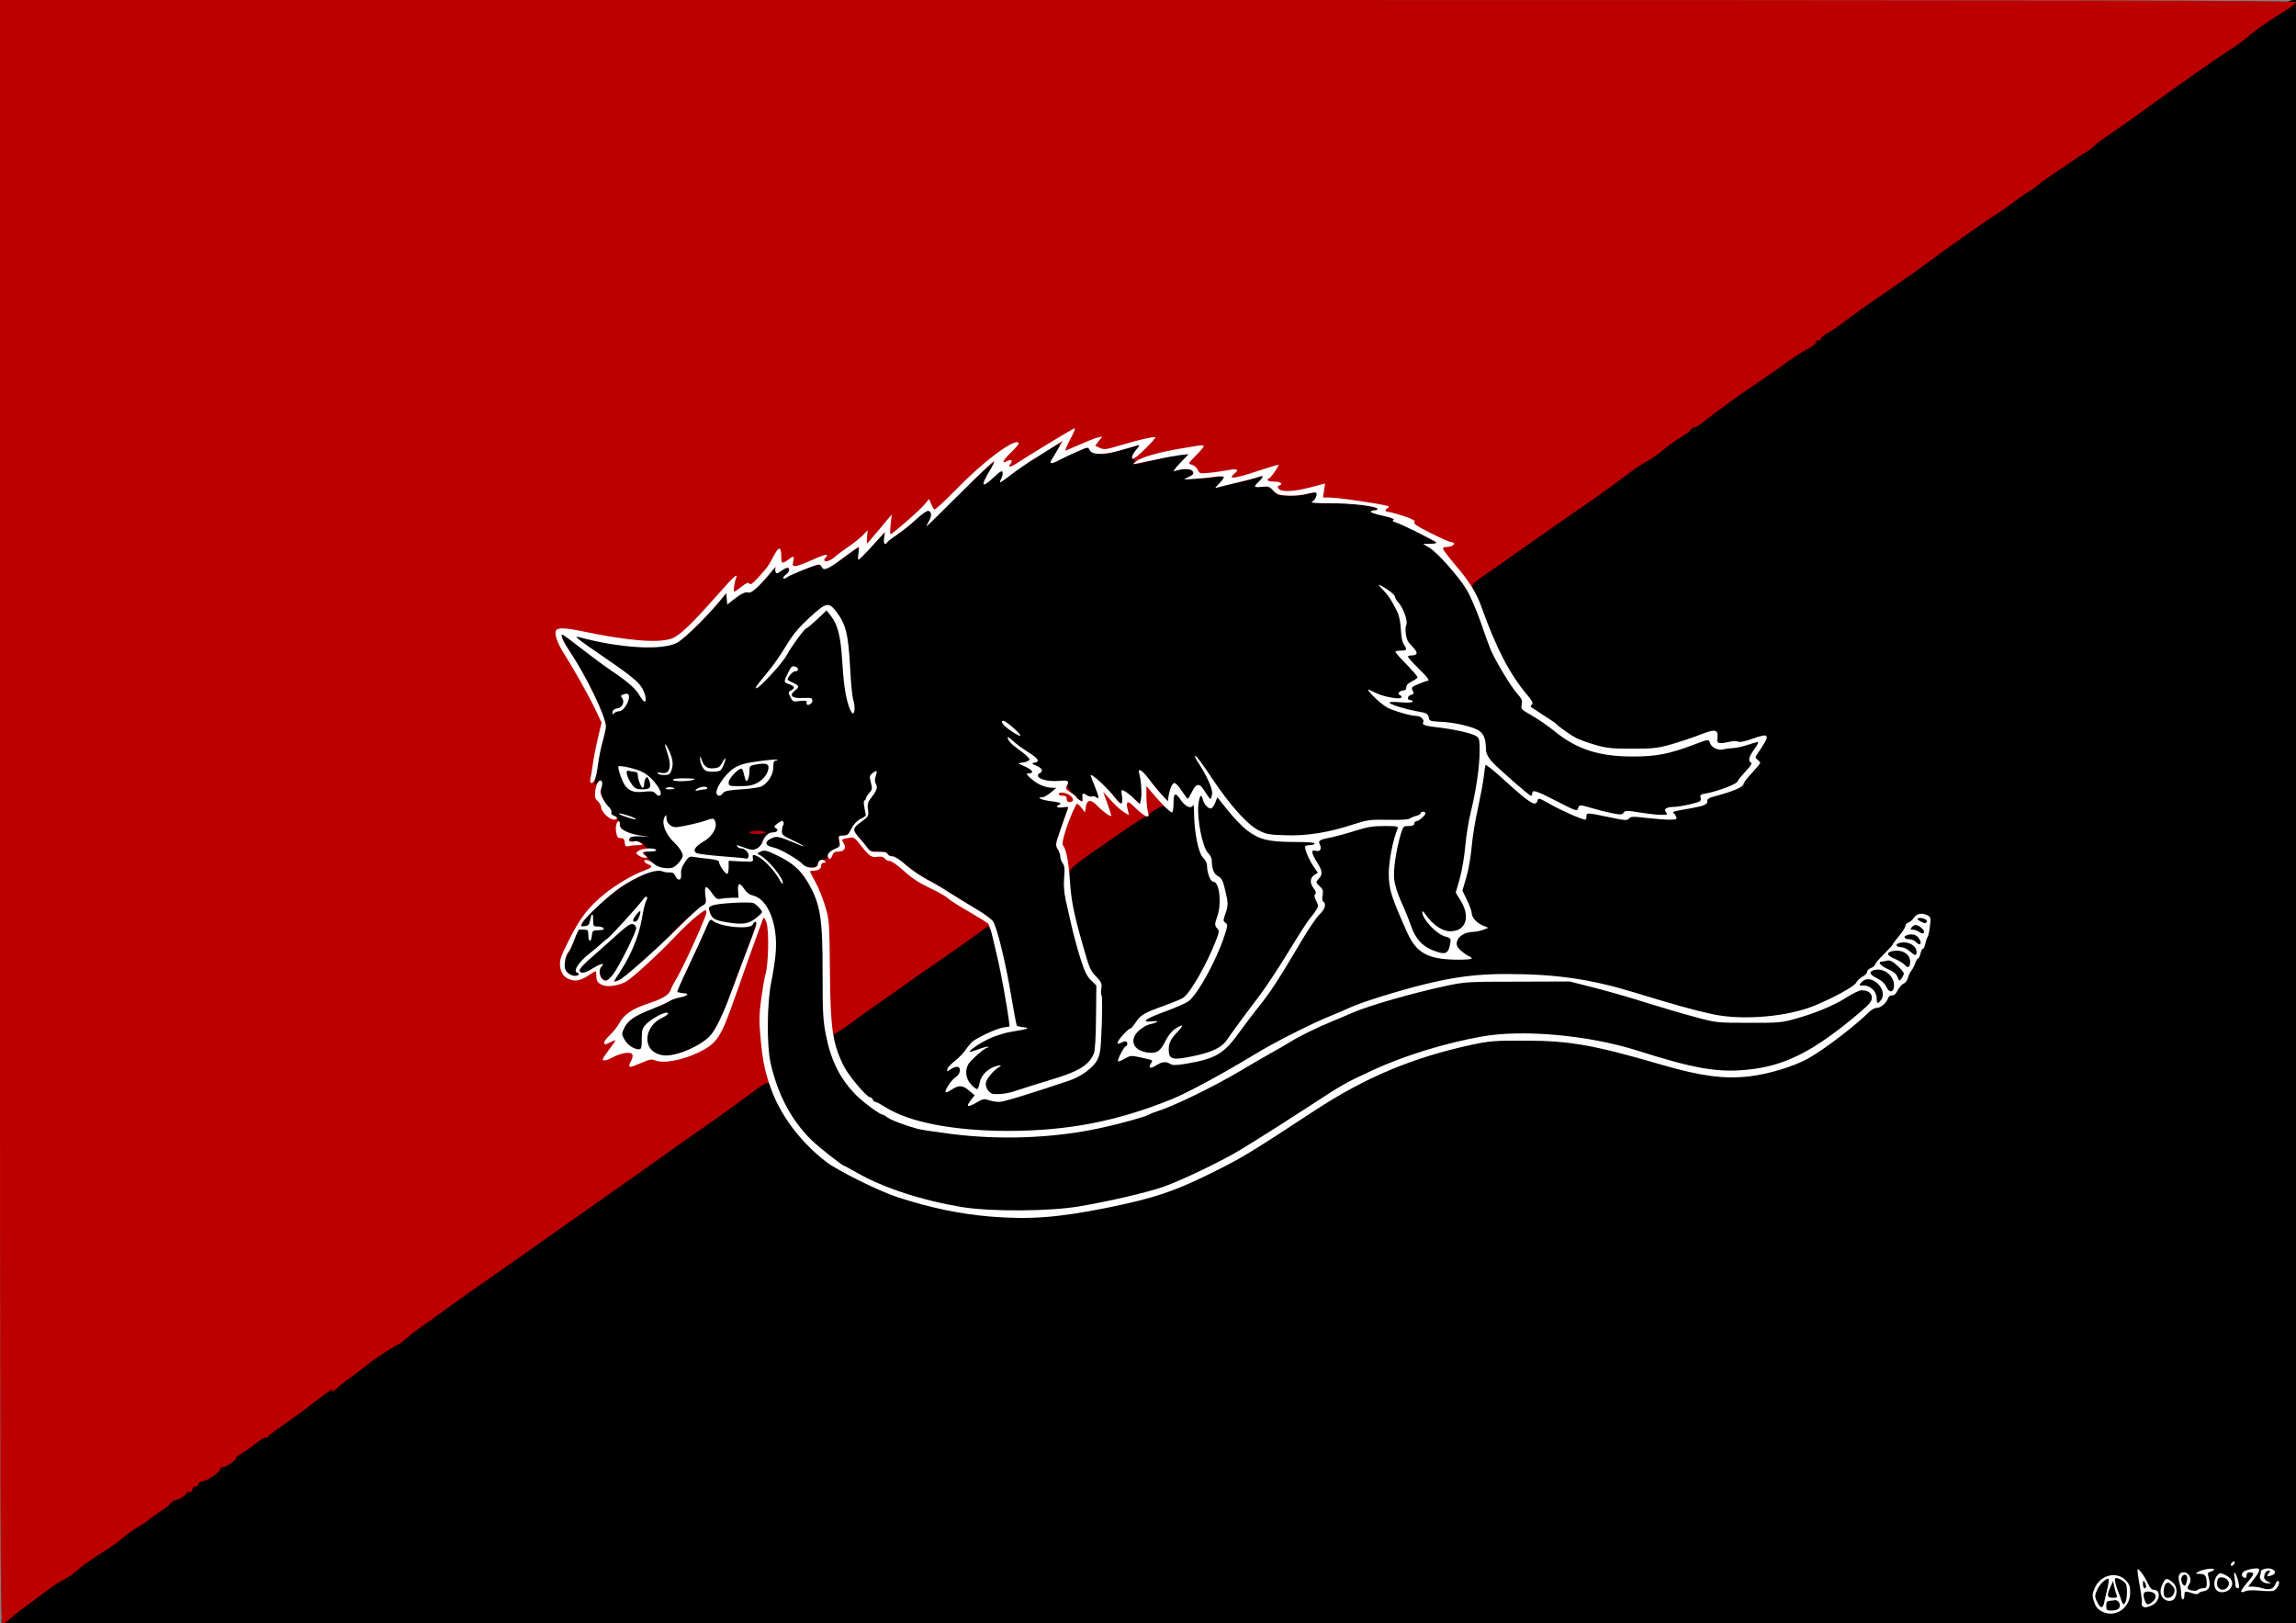 <?xml version="1.0" encoding="utf-8"?>
<!DOCTYPE svg PUBLIC "-//W3C//DTD SVG 20010904//EN" "http://www.w3.org/TR/2001/REC-SVG-20010904/DTD/svg10.dtd">
<svg version="1.0" xmlns="http://www.w3.org/2000/svg" width="720px" height="509px" viewBox="0 0 720 509" preserveAspectRatio="xMidYMid meet">
 <rect x="0" y="0" width="720" height="509" fill="#808080" stroke="none"/>
 <g fill="#000000">
  <path d="M0.50 507.85 c0 -0.80 0.45 -1.40 1.25 -1.75 0.70 -0.30 1.25 -0.80 1.25 -1 0 -0.25 1.40 -1.45 3.15 -2.65 1.70 -1.20 4.45 -3.20 6.10 -4.50 1.65 -1.25 3.75 -2.75 4.70 -3.25 3.80 -2.15 4.35 -2.50 5.80 -3.90 0.85 -0.75 3.55 -2.75 6 -4.35 6.40 -4.15 6.20 -4 8.55 -6 1.15 -1 3.40 -2.55 4.90 -3.40 1.55 -0.90 2.90 -1.85 3.05 -2.10 0.20 -0.25 1.60 -1.30 3.15 -2.25 1.55 -1 3.35 -2.35 3.95 -3 0.60 -0.65 1.55 -1.20 2.10 -1.20 0.55 0 1.40 -0.55 1.95 -1.25 0.55 -0.70 1.35 -1.25 1.80 -1.25 0.45 0 0.80 -0.35 0.80 -0.75 0 -0.40 0.30 -0.75 0.70 -0.75 0.40 0 0.80 -0.35 1 -0.75 0.15 -0.40 0.70 -0.75 1.20 -0.75 1.30 0 5.60 -2.85 5.60 -3.75 0 -0.40 0.30 -0.75 0.70 -0.75 1.10 0 4.30 -2 4.30 -2.70 0 -0.35 0.60 -0.95 1.40 -1.35 0.75 -0.35 2.75 -1.75 4.40 -3.05 1.70 -1.30 3.20 -2.40 3.35 -2.40 0.40 0 8.65 -5.70 12.35 -8.50 6.90 -5.30 8.65 -6.50 9.55 -6.50 0.50 0 1.10 -0.30 1.30 -0.65 0.20 -0.40 2.10 -1.90 4.15 -3.40 2.05 -1.45 4.05 -3 4.45 -3.35 1.20 -1.15 9.50 -6.60 10.05 -6.60 0.30 0 1.15 -0.65 1.90 -1.40 0.75 -0.75 3.50 -2.90 6.10 -4.70 2.60 -1.85 5.55 -3.90 6.50 -4.65 2.90 -2.15 11.45 -8.20 16.25 -11.50 2.50 -1.70 8.65 -6.05 13.75 -9.65 5.10 -3.60 11.50 -8.15 14.25 -10.05 6.60 -4.60 22.60 -15.95 26.50 -18.75 1.05 -0.80 11.45 -8.05 14 -9.80 0.85 -0.55 4.85 -3.50 8.95 -6.50 4.10 -3.05 7.75 -5.50 8.20 -5.50 0.55 0 0.65 -0.40 0.40 -1.85 -1.65 -9.45 -1.60 -20.90 0.20 -29.65 1.30 -6.25 1.45 -11.75 0.55 -15.40 -0.55 -2.20 -0.80 -2.55 -1.30 -2 -0.35 0.35 -0.85 1.55 -1.10 2.65 -0.30 1.10 -1.20 3.85 -2.05 6.15 -0.85 2.25 -1.30 4.10 -1.05 4.10 0.25 0 0.45 0.80 0.45 1.75 0 1.50 -0.15 1.75 -1.20 1.75 -0.85 0 -1.35 0.40 -1.70 1.40 -0.30 0.75 -1.35 3.60 -2.35 6.35 -2.45 6.70 -4.85 11.65 -6.60 13.55 -4.50 5 -15.45 7.80 -20.30 5.20 -1 -0.55 -2.80 -1 -3.95 -1 -1.20 -0.05 -2.65 -0.30 -3.30 -0.70 -2.90 -1.60 -3.90 -5.70 -2.25 -9.15 0.90 -1.90 4.10 -4.25 7.10 -5.20 3.80 -1.15 9.05 -4.05 9.05 -4.95 0 -0.45 1.70 -4.35 3.75 -8.65 4.55 -9.60 6.85 -14.90 6.50 -15.25 -0.30 -0.30 -7.65 6.25 -8.45 7.55 -1 1.65 -15 13.95 -16.75 14.70 -1.20 0.50 -2.55 0.60 -4.95 0.35 -2.95 -0.30 -3.30 -0.45 -3.75 -1.75 -0.50 -1.20 -0.75 -1.35 -2.05 -1.10 -0.85 0.15 -1.60 0.50 -1.70 0.75 -0.10 0.20 -1.40 0.40 -2.90 0.40 -3.75 0 -4.70 -1 -4.70 -5.05 0 -2.30 0.30 -3.50 1.20 -5.10 0.70 -1.15 1.60 -3.20 2.05 -4.55 0.50 -1.35 1.45 -3.40 2.15 -4.50 3.05 -4.90 14.05 -13.70 19.55 -15.65 l2.35 -0.80 -1.10 -1.25 c-0.65 -0.65 -1.20 -2 -1.30 -3 -0.15 -1.80 -0.20 -1.85 -2.40 -2.10 -2 -0.20 -2.25 -0.40 -2.40 -1.65 -0.10 -0.95 -0.55 -1.55 -1.40 -1.85 -0.85 -0.35 -1.20 -0.85 -1.20 -1.75 0 -1.25 -1.55 -3.25 -2.50 -3.25 -0.25 0 -0.50 -0.55 -0.50 -1.20 0 -0.65 -0.30 -1.30 -0.70 -1.45 -0.90 -0.35 -2.80 -4.10 -2.80 -5.60 0 -0.80 -0.30 -1.25 -0.80 -1.25 -0.70 0 -0.80 -0.45 -0.55 -2.85 0.50 -5.15 1.35 -10.35 2.30 -13.60 l0.90 -3.20 -1.50 -4.05 c-1.55 -4.20 -6.50 -13.35 -10 -18.50 -1.50 -2.20 -2.10 -3.65 -2.25 -5.45 l-0.25 -2.50 3.95 0.35 c2.15 0.20 5.65 0.80 7.75 1.35 11.20 2.80 21.15 3.10 25.05 0.80 2.25 -1.35 8.70 -7.65 12.70 -12.45 2.05 -2.45 2.65 -2.90 4.05 -2.90 0.90 0 1.65 0.25 1.65 0.50 0 0.30 0.65 0.20 1.50 -0.25 0.80 -0.40 2 -0.75 2.65 -0.75 1.20 0 4.80 -3.45 7.05 -6.75 0.90 -1.30 1 -1.35 4.50 -1 1.95 0.20 3.70 0.60 3.90 0.90 0.20 0.35 1.20 0.10 2.90 -0.60 1.90 -0.80 3.35 -1.10 5.25 -0.95 2.45 0.15 2.75 0.05 6.45 -2.75 3.50 -2.65 4.10 -2.95 5.90 -2.75 1.85 0.15 2.10 0 4 -2.20 1.65 -2 2.30 -2.40 3.65 -2.40 0.90 0 1.75 0.25 1.85 0.55 0.20 0.65 4.15 -2.20 7.45 -5.40 2.25 -2.15 2.45 -2.25 4.85 -2.10 l2.55 0.20 7.95 -7.85 c7.35 -7.30 8.10 -7.90 9.80 -7.90 1.65 0 1.80 0.10 1.80 1.50 0 1.25 0.20 1.50 1.25 1.50 0.70 0 1.25 0.25 1.25 0.55 0 0.30 0.85 -0.15 1.90 -0.95 4.25 -3.35 12.70 -8.10 14.40 -8.10 1.60 0 1.70 0.10 1.70 1.75 0 0.95 0.10 1.75 0.20 1.75 0.10 0 1.40 -0.55 2.90 -1.25 3.30 -1.55 5.70 -1.65 6.05 -0.25 0.35 1.40 2.75 1.30 8.15 -0.25 2.35 -0.70 5.05 -1.25 6 -1.25 1.60 0 1.70 0.10 1.70 1.60 0 0.85 -0.35 2 -0.85 2.50 -1.05 1.15 -0.65 1.55 1 0.95 2 -0.75 9.80 -2.05 12.50 -2.05 2.35 0 2.35 0 2.35 1.65 0 0.90 -0.25 1.90 -0.60 2.25 -0.45 0.45 -0.40 0.60 0.40 0.60 1.25 0 2.20 0.90 2.20 2.10 0 0.85 0.25 0.90 2.65 0.55 1.40 -0.20 3.50 -0.40 4.60 -0.40 1.70 0 2 0.15 2.15 1.15 0.20 1.35 0.05 1.35 5.30 -0.15 2.35 -0.70 4.85 -1.25 5.55 -1.25 1.10 0 1.25 0.20 1.25 1.75 0 1.45 0.20 1.75 1 1.75 0.60 0 1.55 0.55 2.20 1.25 1.65 1.75 3.70 2 7.95 1 4.70 -1.10 5.55 -0.95 5.75 1.05 l0.15 1.55 5.85 0.30 c3.20 0.15 7.50 0.55 9.50 0.90 3.20 0.55 3.60 0.70 3.60 1.70 0 0.90 0.45 1.20 2.75 1.70 1.75 0.40 2.75 0.90 2.75 1.35 0 0.40 0.25 0.70 0.55 0.70 0.30 0 3.20 1.30 6.45 2.90 5.85 2.80 5.95 2.85 6 4.60 0 1.25 0.55 2.35 1.80 3.75 0.95 1.10 2.85 3.25 4.15 4.80 l2.40 2.85 3.05 -2.10 c1.65 -1.10 5.85 -4.05 9.35 -6.55 11.25 -7.95 19.95 -14.05 25 -17.45 3.10 -2.15 6.85 -4.85 11.95 -8.70 1.65 -1.25 4 -2.80 5.25 -3.45 1.25 -0.65 3.65 -2.30 5.30 -3.70 1.65 -1.40 4.15 -3.15 5.55 -4 1.45 -0.80 2.75 -1.80 2.90 -2.20 0.15 -0.40 0.65 -0.75 1.10 -0.75 0.45 0 1.55 -0.60 2.45 -1.35 0.95 -0.80 2.65 -2.10 3.85 -3 1.20 -0.90 3.15 -2.35 4.40 -3.25 1.25 -0.95 5.05 -3.60 8.50 -5.95 3.45 -2.35 8 -5.50 10.10 -7.05 2.10 -1.55 4.90 -3.30 6.20 -3.90 1.30 -0.65 2.45 -1.55 2.60 -2.10 0.10 -0.50 0.40 -0.90 0.65 -0.90 0.25 0 0.85 -0.35 1.35 -0.75 0.45 -0.45 2.25 -1.75 3.95 -2.90 1.70 -1.15 5.10 -3.50 7.50 -5.25 2.40 -1.70 5.45 -3.85 6.75 -4.75 6.50 -4.40 11.30 -7.80 13.85 -9.75 5.50 -4.15 19 -13.70 23.25 -16.35 0.90 -0.55 2.95 -2 4.60 -3.25 1.60 -1.25 3.85 -2.80 4.95 -3.45 1.10 -0.65 2.25 -1.45 2.50 -1.75 0.30 -0.35 1.50 -1.30 2.75 -2.10 1.25 -0.85 4.40 -3.05 7.10 -4.85 2.65 -1.85 4.95 -3.35 5.15 -3.35 0.20 0 1.40 -0.90 2.65 -2 1.25 -1.15 3.65 -2.95 5.30 -4 1.70 -1.10 5.45 -3.75 8.40 -5.85 2.95 -2.15 6.95 -5 8.85 -6.40 4.70 -3.40 16.60 -11.70 19 -13.25 4.30 -2.80 5.85 -3.95 7.05 -5.10 1.15 -1.15 4 -3.10 11.45 -8 1.55 -1 3.30 -1.85 3.95 -1.85 l1.10 -0.05 0 254.50 0 254.50 -359.75 0 -359.75 0 0 -1.15z m266.15 -189.50 c2.25 -1.70 5.80 -4.20 7.85 -5.60 2.05 -1.40 5.05 -3.50 6.70 -4.70 1.60 -1.20 5.10 -3.65 7.80 -5.50 5.45 -3.70 11.70 -8.10 16.35 -11.50 l3.10 -2.25 -5.10 -3.05 c-2.80 -1.65 -6.35 -3.85 -7.85 -4.85 -1.50 -0.95 -4.30 -2.60 -6.25 -3.60 -1.90 -1 -4.90 -3.05 -6.65 -4.55 -1.90 -1.70 -3.55 -2.75 -4.30 -2.75 -0.65 0 -1.30 -0.35 -1.50 -0.75 -0.20 -0.55 -1.05 -0.75 -2.90 -0.80 -2.60 0 -2.70 -0.10 -4.55 -2.50 -1.35 -1.75 -2.20 -2.45 -3.10 -2.45 -1.10 0 -1.25 0.20 -1.25 1.70 0 1.50 -0.25 1.85 -1.85 2.65 -1.25 0.55 -1.95 1.30 -2.05 2.05 -0.15 0.80 -0.50 1.10 -1.40 1.10 -0.85 0 -1.35 0.40 -1.70 1.25 -0.40 1 -0.80 1.25 -2.30 1.25 l-1.80 0 1.10 1.90 c0.60 1 1.45 2.75 1.85 3.85 2.20 5.95 2.30 6.55 2.60 24.50 0.15 9.65 0.50 17.80 0.70 18.15 0.55 0.80 1.30 0.40 6.50 -3.55z m80.60 -56.90 c8 -5.55 10.20 -6.95 10.75 -6.95 0.25 0 0.50 -0.20 0.50 -0.50 0 -0.25 -0.60 -0.50 -1.35 -0.50 -0.75 0 -1.85 -0.50 -2.50 -1.10 l-1.15 -1.05 0 1.05 c0 0.95 -0.30 1.10 -1.85 1.10 -1.55 0 -2.15 -0.35 -3.75 -2.10 l-1.85 -2.15 -0.05 1.45 c0 1.45 0 1.45 -2.50 1.15 -2 -0.25 -2.50 -0.15 -2.50 0.40 0 0.95 -3 1.05 -3.90 0.15 -0.45 -0.45 -0.60 -0.25 -0.60 0.90 0 0.80 -0.80 3.70 -1.75 6.40 -1.25 3.45 -1.65 5.10 -1.25 5.50 0.25 0.25 0.50 1 0.50 1.65 0 0.65 0.25 1.60 0.60 2.10 0.55 0.90 0.80 0.80 4.10 -1.55 1.95 -1.35 5.80 -4.05 8.55 -5.95z m-128.05 0.85 c1.25 -0.70 2.50 -1.75 2.75 -2.25 0.50 -0.85 0.35 -0.90 -1.85 -0.45 -1.30 0.25 -3.75 0.75 -5.50 1.05 l-3.15 0.60 1.60 1.50 c0.85 0.85 1.75 2.05 2.05 2.75 l0.50 1.25 0.65 -1.55 c0.35 -0.90 1.55 -2.05 2.95 -2.90z m143.50 -11.25 c0.10 -0.15 -0.55 -1.20 -1.50 -2.25 l-1.70 -1.90 0 2.50 c0 1.40 -0.15 2.90 -0.30 3.35 -0.25 0.65 0 0.60 1.50 -0.30 1 -0.55 1.90 -1.20 2 -1.40z m-28.05 -1 c-0.85 -0.75 -1.65 -1.95 -1.75 -2.60 -0.15 -1 -0.25 -0.95 -0.45 0.50 -0.25 1.35 -0.10 1.75 0.65 1.95 0.50 0.10 0.90 0.55 0.90 0.90 0 0.40 0.50 0.70 1.10 0.70 1.05 0 1.05 -0.10 -0.45 -1.45z"/>
 </g>
 <g fill="#bc0000">
  <path d="M0 254.50 l0 -254.50 360 0 c293.20 0 360 0.10 360 0.65 0 0.35 -1.40 1.50 -3.10 2.55 -4.50 2.70 -10.50 6.85 -11.90 8.25 -1.20 1.10 -3.05 2.45 -7.05 5.05 -2.40 1.55 -14.30 9.85 -19 13.25 -1.90 1.40 -5.90 4.25 -8.85 6.40 -2.95 2.10 -6.70 4.75 -8.40 5.85 -1.65 1.05 -4.05 2.85 -5.30 4 -1.25 1.10 -2.45 2 -2.65 2 -0.20 0 -2.50 1.50 -5.15 3.35 -2.70 1.80 -5.85 4 -7.10 4.85 -1.25 0.80 -2.45 1.75 -2.75 2.10 -0.25 0.30 -1.40 1.10 -2.50 1.75 -1.10 0.65 -3.35 2.20 -4.95 3.45 -1.65 1.25 -3.70 2.70 -4.60 3.25 -4.25 2.65 -17.75 12.20 -23.25 16.35 -2.60 1.95 -7.90 5.70 -13.85 9.75 -4.50 3.05 -9.85 6.90 -12.30 8.80 -1.35 1.05 -3.35 2.35 -4.40 2.90 -1.05 0.55 -1.90 1.30 -1.90 1.70 0 0.40 -0.30 0.60 -0.70 0.45 -0.40 -0.15 -0.75 0.15 -0.90 0.70 -0.15 0.50 -1.30 1.45 -2.60 2.10 -1.30 0.60 -4.10 2.35 -6.20 3.90 -2.10 1.55 -6.65 4.70 -10.10 7.05 -3.45 2.35 -7.25 5 -8.50 5.95 -1.25 0.90 -3.20 2.35 -4.40 3.25 -1.20 0.90 -2.90 2.20 -3.85 3 -0.90 0.75 -2 1.35 -2.45 1.35 -0.45 0 -0.95 0.35 -1.10 0.75 -0.15 0.40 -1.45 1.40 -2.90 2.20 -1.40 0.85 -3.90 2.60 -5.55 4 -1.65 1.40 -4.05 3.05 -5.30 3.70 -1.25 0.65 -3.60 2.20 -5.25 3.45 -5.10 3.85 -8.85 6.55 -11.95 8.70 -5.35 3.65 -16.40 11.35 -25 17.45 -3.30 2.35 -7.55 5.30 -9.40 6.55 -2.65 1.85 -3.30 2.50 -3.10 3.25 0.55 1.75 -1.55 1.10 -2.85 -0.90 -0.70 -1.05 -2.75 -3.60 -4.60 -5.65 -2.50 -2.85 -3.30 -4.10 -3.30 -5.25 0 -0.80 -0.20 -1.70 -0.40 -2 -0.20 -0.25 -2.30 -1.45 -4.70 -2.60 -2.45 -1.20 -4.40 -2.45 -4.40 -2.80 0 -0.40 -1.70 -1.25 -4.15 -2.05 -3 -1 -4.30 -1.70 -4.60 -2.45 -0.65 -1.40 -4.55 -2.20 -13.10 -2.65 l-6.15 -0.35 0 -1.65 c0 -1.80 0.20 -1.75 -4 -0.75 -2.80 0.65 -7.05 0.70 -8.65 0.10 -0.70 -0.30 -1.40 -0.95 -1.60 -1.50 -0.20 -0.75 -0.75 -1.05 -1.80 -1.05 -1.30 0 -1.45 -0.15 -1.45 -1.65 l0 -1.70 -4.05 1.20 c-4.90 1.40 -6.85 1.50 -7.30 0.25 -0.50 -1.30 -1 -1.45 -3.55 -1.05 -3.35 0.55 -6.60 0.55 -6.65 -0.05 -0.25 -1.85 -0.85 -2.50 -2.25 -2.50 -0.95 0 -1.20 -0.25 -1.20 -1.35 0 -0.75 0.50 -1.90 1.15 -2.55 l1.10 -1.20 -2.25 0.35 c-1.25 0.20 -5 1 -8.35 1.80 -7 1.70 -7.20 1.70 -6.85 0.70 0.20 -0.40 0.05 -0.75 -0.25 -0.75 -0.95 0 -0.60 -1.35 0.80 -3.05 1.15 -1.35 1.20 -1.55 0.35 -1.30 -10.50 3 -10.60 3.05 -12.70 2.40 -1.15 -0.35 -2 -0.90 -2 -1.30 0 -1 -0.05 -1 -4 0.75 -1.90 0.80 -4.05 1.50 -4.75 1.50 -1.30 0 -1.35 -0.10 -1.10 -2 0.15 -1.10 0.20 -2 0.10 -2 -0.30 0 -11.10 6.70 -12.55 7.80 -1.75 1.35 -4.70 1.65 -4.70 0.45 0 -0.40 -0.45 -0.75 -1 -0.75 -0.65 0 -1 -0.35 -1 -0.90 0 -2.10 -2.20 -0.55 -10.30 7.45 -8.35 8.30 -10.15 9.55 -10.90 7.70 -0.45 -1.25 -1.30 -0.85 -4.40 2 -3.60 3.35 -7.80 6.25 -9 6.25 -0.60 0 -0.90 -0.40 -0.90 -1.10 -0.05 -1 -0.40 -0.75 -2.45 1.55 -2.25 2.60 -2.45 2.70 -4.25 2.40 -1.75 -0.30 -2.25 -0.05 -5.90 2.75 -3.95 3 -4.05 3 -6.60 2.75 -1.95 -0.25 -3.05 -0.10 -4.75 0.65 -2.20 1 -6.05 1.35 -6.05 0.55 0 -0.25 -1.05 -0.55 -2.30 -0.65 -2 -0.15 -2.45 0 -3.15 1.05 -1.80 2.65 -5.25 6.05 -6.15 6.05 -0.50 0 -1.80 0.45 -2.90 1 -2.10 1.05 -4.50 1.35 -4.50 0.50 0 -1.05 -0.85 -0.40 -3.15 2.40 -4.30 5.10 -11 11.60 -13.10 12.60 -3.95 1.90 -15.80 1.15 -31.10 -2.05 -2.55 -0.50 -4.75 -0.95 -4.95 -0.95 -0.70 0 0.45 2.80 2.25 5.45 5.30 7.80 11.55 20.75 11.55 23.85 0 0.55 -0.45 2.65 -1 4.65 -0.60 2.05 -1.25 5.20 -1.50 7 -0.25 1.80 -0.60 4.10 -0.80 5.05 l-0.35 1.75 1.15 -1 1.10 -1 -0.20 2.25 c-0.25 2.45 1.40 6.65 2.85 7.20 0.40 0.15 0.60 0.60 0.45 1.05 -0.15 0.40 -0.05 0.75 0.25 0.75 1 0 2.55 1.95 2.55 3.25 0 0.85 0.45 1.45 1.55 2 1.10 0.60 1.45 1.10 1.35 1.90 -0.15 0.95 0.10 1.10 1.85 1.15 1.40 0.05 2.15 0.35 2.65 1.15 0.40 0.55 1.05 1.05 1.40 1.05 0.40 0 0.70 0.25 0.70 0.50 0 0.30 -0.45 0.50 -1 0.50 -1.50 0 -1.20 0.80 1 2.85 1.90 1.80 2.55 3.15 1.50 3.15 -1.35 0 -6.40 2.35 -9.85 4.60 -6.70 4.35 -14.45 12.10 -13.05 13 0.65 0.35 0.55 0.45 -0.70 0.60 -0.30 0 -1.05 1.45 -1.65 3.15 -0.65 1.70 -1.60 3.85 -2.20 4.80 -1.35 2.15 -1.35 4.55 -0.05 5.85 1.05 1.05 3.50 1.40 3.50 0.50 0 -0.25 0.50 -0.50 1.15 -0.50 0.60 0 1.85 -0.45 2.75 -1 2.25 -1.40 2.95 -1.30 2.75 0.40 -0.15 0.75 0.10 1.75 0.45 2.20 0.85 1.15 4.90 1.35 6.50 0.30 1.90 -1.30 15.30 -13.40 15.55 -14.10 0.15 -0.40 2.45 -2.65 5.10 -5 3.45 -3.05 5.20 -4.30 6.15 -4.30 0.95 0 1.15 0.15 0.75 0.55 -0.40 0.40 -0.45 0.95 -0.10 1.85 0.55 1.50 -0.35 3.75 -7.20 18.25 -4.75 10 -4.75 10.05 -10.95 12.15 -2.10 0.70 -4.70 1.90 -5.80 2.70 -2.30 1.65 -4.10 5.05 -4.10 7.65 0 1.80 0.05 1.85 1.95 1.85 2.75 0 3.55 0.40 3.55 1.85 0 1 0.15 1.20 0.90 0.85 1.55 -0.65 4.95 -0.80 6.05 -0.20 2.30 1.20 12.65 -2.65 15.65 -5.85 1.55 -1.65 4.10 -6.95 6.55 -13.70 0.95 -2.60 3.10 -8.30 4.80 -12.70 1.70 -4.40 3.10 -8.55 3.15 -9.25 0.10 -1.65 1.80 -3.50 3.15 -3.50 1.85 0 2.45 3.25 2.10 11.90 -0.15 4.05 -0.50 8.15 -0.80 9.10 -0.30 0.95 -0.90 4.15 -1.25 7.10 -0.80 5.90 -0.45 12.75 0.95 19 0.40 1.85 0.75 4.30 0.75 5.50 -0.05 1.90 -0.10 2.05 -0.70 1.25 -0.60 -0.80 -1.30 -0.40 -8.10 4.65 -4.10 3 -8.10 5.95 -8.95 6.50 -2.55 1.75 -12.95 9 -14 9.80 -3.90 2.80 -19.90 14.15 -26.50 18.75 -2.75 1.90 -9.15 6.45 -14.25 10.05 -5.10 3.60 -11.25 7.95 -13.75 9.65 -4.80 3.30 -13.35 9.35 -16.25 11.50 -0.95 0.75 -3.90 2.80 -6.50 4.65 -2.60 1.80 -5.35 3.95 -6.10 4.70 -0.75 0.75 -1.60 1.40 -1.90 1.40 -0.55 0 -8.85 5.45 -10.05 6.60 -0.40 0.35 -2.40 1.90 -4.45 3.40 -2.05 1.45 -3.95 2.95 -4.25 3.25 -0.25 0.30 -0.95 0.90 -1.45 1.25 -0.80 0.60 -0.90 0.60 -0.60 0.05 0.70 -1.10 -1.15 0.15 -8.70 5.95 -1.80 1.35 -5.10 3.75 -7.35 5.30 -2.30 1.50 -4.15 3 -4.15 3.25 0 0.30 -0.25 0.35 -0.50 0.20 -0.30 -0.20 -1.90 0.75 -3.65 2.10 -1.70 1.35 -3.70 2.75 -4.45 3.10 -0.80 0.40 -1.40 1 -1.40 1.35 0 0.70 -3.50 2.95 -4.35 2.75 -0.35 -0.05 -0.65 0.25 -0.65 0.70 0 0.90 -4.25 3.75 -5.65 3.75 -0.50 0 -1.05 0.45 -1.20 0.95 -0.15 0.55 -0.55 0.85 -0.90 0.75 -0.35 -0.15 -0.75 0.20 -0.90 0.85 -0.20 0.80 -0.55 1 -1.20 0.75 -0.45 -0.20 -0.70 -0.20 -0.55 0 0.50 0.45 -2.05 2.40 -3.25 2.45 -0.55 0.05 -1.35 0.55 -1.80 1.10 -0.45 0.60 -2.10 1.85 -3.65 2.85 -1.55 1 -2.95 2 -3.15 2.25 -0.15 0.25 -1.50 1.20 -3.05 2.10 -1.50 0.85 -3.75 2.40 -4.90 3.40 -2.35 2 -2.15 1.85 -8.55 6 -2.45 1.60 -5.15 3.60 -6 4.35 -1.45 1.40 -2 1.75 -5.80 3.90 -0.95 0.50 -3.05 2 -4.70 3.25 -1.65 1.30 -4.10 3.10 -5.40 4 -1.30 0.90 -3.05 2.25 -3.85 2.95 -2.40 2.25 -2.95 2.60 -3.75 2.60 -0.65 0 -0.75 -25.50 -0.75 -254.50z"/>
  <path d="M259.25 323.15 c-0.20 -1.35 -0.45 -9.25 -0.55 -17.65 -0.10 -14.50 -0.20 -15.45 -1.35 -19.60 -0.70 -2.40 -2.05 -5.85 -3.05 -7.65 -1 -1.80 -1.80 -3.95 -1.80 -4.75 0 -1.40 0.15 -1.50 1.75 -1.50 1.45 0 1.85 -0.25 2.25 -1.25 0.35 -0.85 0.85 -1.25 1.70 -1.25 0.90 0 1.25 -0.30 1.40 -1.10 0.10 -0.75 0.80 -1.50 2.05 -2.05 1.75 -0.90 1.85 -1.05 1.55 -2.65 -0.30 -1.60 -0.20 -1.70 1 -1.70 0.70 0 1.75 -0.25 2.30 -0.60 0.85 -0.55 1.20 -0.40 2.50 0.85 0.80 0.80 2 2.20 2.60 3.10 1.05 1.50 1.35 1.65 3.80 1.65 1.85 0 2.70 0.20 2.90 0.75 0.20 0.40 0.85 0.75 1.50 0.75 0.75 0 2.40 1.05 4.30 2.75 1.75 1.50 4.75 3.55 6.65 4.55 1.95 1 4.95 2.75 6.75 3.95 1.80 1.15 5.45 3.40 8.15 5 5.30 3.15 6.35 4.20 6.35 6.35 0 1.65 -0.30 1.75 -1.45 0.35 l-0.85 -1.05 -2.20 1.70 c-2.75 2.05 -10.55 7.55 -17 11.95 -2.70 1.85 -6.20 4.30 -7.80 5.50 -1.65 1.20 -4.65 3.30 -6.70 4.70 -2.05 1.40 -5.65 3.95 -8 5.70 -2.30 1.75 -4.80 3.45 -5.50 3.75 -0.75 0.30 -1.25 0.85 -1.15 1.20 0.15 0.35 -0.20 0.60 -0.75 0.60 -0.75 0 -1.05 -0.50 -1.35 -2.35z"/>
  <path d="M334 273.20 c0 -1.05 -1.55 -5.85 -2.05 -6.40 -0.85 -0.95 -0.40 -3.85 1.30 -8.65 0.95 -2.70 1.75 -4.95 1.75 -5 0 -0.10 -0.45 -0.15 -1 -0.15 -0.65 0 -1 -0.35 -1 -1 0 -0.75 -0.35 -1 -1.25 -1 -1.10 0 -1.25 -0.20 -1.25 -1.80 0 -1.35 0.25 -1.85 1 -2.05 0.55 -0.15 1 -0.60 1 -0.95 0 -0.40 0.50 -0.70 1.25 -0.70 0.85 0 1.15 0.20 0.95 0.70 -0.15 0.45 0.65 1.65 2.15 3.05 2.10 2.05 2.40 2.20 2.55 1.30 0.15 -0.85 0.50 -1 2 -0.90 1 0.05 2.15 0.30 2.50 0.50 0.45 0.30 0.60 -0.05 0.60 -1.35 0 -1.55 0.15 -1.80 1.20 -1.80 0.85 0 1.90 0.75 3.40 2.50 1.20 1.35 2.30 2.50 2.55 2.50 0.20 0 0.35 -0.55 0.35 -1.25 0 -1.05 0.25 -1.25 1.40 -1.25 0.85 0 1.90 0.50 2.60 1.25 0.65 0.70 1.35 1.25 1.60 1.25 0.20 0 0.40 -1.55 0.40 -3.50 0 -3.50 0 -3.50 1.40 -3.50 1 0 1.85 0.55 3.10 2.10 0.95 1.15 2.15 2.50 2.65 3 1.10 1.15 1.25 3.85 0.15 2.95 -0.55 -0.50 -1.20 -0.30 -3 0.85 -1.30 0.75 -2.15 1.55 -2 1.75 0.20 0.20 0 0.35 -0.50 0.35 -0.90 0 -2.25 0.90 -13.05 8.35 -8.75 6 -11.25 8 -11.25 8.95 0 0.40 -0.35 0.70 -0.75 0.70 -0.40 0 -0.75 -0.35 -0.75 -0.80z"/>
  <path d="M239 264.10 c0 -0.50 0.55 -1.45 1.25 -2.10 1.20 -1.15 1.25 -1.15 1.25 -0.15 0 0.55 -0.35 1.30 -0.75 1.65 -0.40 0.35 -0.60 0.80 -0.45 1.05 0.15 0.25 -0.10 0.45 -0.50 0.45 -0.45 0 -0.80 -0.40 -0.80 -0.90z"/>
  <path d="M235 261 c0 -0.25 1.15 -0.50 2.50 -0.50 1.40 0 2.50 0.25 2.50 0.50 0 0.30 -1.10 0.50 -2.50 0.50 -1.35 0 -2.50 -0.20 -2.50 -0.50z"/>
 </g>
 <g fill="#ffffff">
  <path d="M658.70 505.05 c-1 -0.60 -1.70 -1.60 -2.10 -3 -0.55 -1.80 -0.50 -2.35 0.35 -4.25 1.75 -3.95 6.75 -5.20 9.60 -2.35 1.20 1.25 1.45 1.90 1.45 3.95 0 5.10 -5.10 8.20 -9.30 5.65z m5.75 -0.75 c0.85 -1 -0.10 -2.75 -1.30 -2.55 -0.50 0.10 -1.30 0.20 -1.75 0.20 -0.65 0.05 -0.90 0.45 -0.90 1.55 0 1.35 0.15 1.50 1.70 1.50 0.90 0 1.95 -0.30 2.25 -0.70z m-4.65 -1.65 c0.15 -0.80 0.60 -2.75 1 -4.35 0.40 -1.60 0.60 -3.05 0.45 -3.20 -0.50 -0.50 -2.65 1.40 -3.45 3.05 -1 2.15 -1 2.50 -0.05 4.35 0.95 1.85 1.65 1.90 2.05 0.15z m6.90 -0.75 c0.40 -1.50 0.40 -4.10 0 -5.15 -0.40 -1 -3.05 -2.40 -3.40 -1.80 -0.30 0.40 0.30 2.65 1.20 4.80 0.25 0.55 0.60 1.50 0.75 2.15 0.20 0.60 0.50 1.10 0.75 1.10 0.20 0 0.50 -0.50 0.70 -1.10z m-2.95 -1.75 c-0.20 -0.50 -0.55 -1.70 -0.75 -2.65 l-0.35 -1.75 -0.85 1.85 c-1.20 2.75 -1.05 3.40 0.75 3.40 1.30 0 1.50 -0.15 1.20 -0.85z"/>
  <path d="M671.75 503.50 c-0.15 -0.25 -0.20 -0.65 -0.10 -0.85 0.15 -0.25 -0.15 -2.65 -0.65 -5.40 -0.50 -2.75 -0.80 -5.10 -0.70 -5.20 0.35 -0.35 2.25 2.20 3.20 4.35 0.70 1.50 1.25 2.10 2 2.10 2.20 0 1.85 3.55 -0.50 4.75 -1.70 0.85 -2.80 0.95 -3.25 0.25z m3.35 -1.35 c1.30 -1.15 1.15 -2.55 -0.35 -2.95 -2 -0.50 -2.85 0.05 -2.45 1.65 0.60 2.45 1.20 2.75 2.80 1.30z m-2.10 -4.75 c0 -0.35 -0.25 -1 -0.50 -1.40 -0.40 -0.60 -0.50 -0.45 -0.50 0.65 0 0.75 0.25 1.35 0.50 1.35 0.30 0 0.50 -0.30 0.50 -0.60z"/>
  <path d="M678.35 501.10 c-1.05 -1.15 -1.10 -2.70 -0.10 -4.60 0.90 -1.80 1.20 -1.80 2.95 -0.45 1.40 1.10 1.75 3.20 0.80 5 -0.65 1.20 -2.60 1.25 -3.65 0.05z m3.15 -1.05 c0.70 -1.40 0.65 -1.90 -0.55 -3.10 -0.80 -0.80 -1.15 -0.90 -1.75 -0.40 -0.70 0.60 -1 3.50 -0.35 4.10 0.65 0.70 2.15 0.35 2.65 -0.60z"/>
  <path d="M684 499.85 c0 -0.85 -0.20 -2.40 -0.50 -3.35 -0.65 -2.30 -0.25 -3.50 1.30 -3.50 1.60 0 2.70 2.10 1.80 3.55 -0.35 0.50 -0.60 1.15 -0.60 1.40 0 0.70 2.60 1.15 3.15 0.60 0.30 -0.30 1.05 -0.55 1.70 -0.55 0.95 0 1.15 -0.25 1.15 -1.45 0 -2.40 -0.45 -3.05 -2.20 -3.05 -1.40 -0.05 -1.45 -0.10 -0.55 -0.60 1.35 -0.80 4.70 -1.35 5.05 -0.85 0.10 0.25 -0.30 0.55 -0.95 0.70 -1.15 0.30 -1.15 0.45 -0.65 2.30 0.60 2.35 0.05 3.60 -1.75 3.90 -0.65 0.05 -1.35 0.40 -1.50 0.65 -0.25 0.35 -0.85 0.35 -1.95 -0.05 -2.30 -0.75 -2.50 -0.70 -2.50 0.70 0 0.70 -0.20 1.25 -0.50 1.25 -0.25 0 -0.50 -0.75 -0.50 -1.65z m1.80 -5.60 c-0.40 -1.05 -1.80 -0.35 -1.80 0.95 0 0.60 0.30 1.40 0.60 1.70 0.50 0.50 0.75 0.35 1.05 -0.65 0.25 -0.70 0.30 -1.60 0.15 -2z"/>
  <path d="M695.65 499 c-1.55 -0.65 -1.70 -3.50 -0.30 -5.10 0.60 -0.70 1 -0.75 2.05 -0.25 0.75 0.30 1.65 0.90 2 1.30 1.85 2.20 -0.90 5.15 -3.75 4.05z m3.05 -1.60 c0.75 -1.20 -0.15 -2.60 -1.80 -2.80 -1 -0.10 -1.35 0.10 -1.60 1.15 -0.65 2.45 2.05 3.75 3.40 1.65z"/>
  <path d="M702.80 499.10 c-0.15 -0.25 0.75 -1.55 1.95 -2.95 2.25 -2.55 2.35 -3.15 0.65 -3.15 -0.55 0 -0.90 0.35 -0.90 1 0 0.65 -0.25 0.90 -0.75 0.70 -1 -0.40 -0.95 -1.55 0.15 -2.10 0.45 -0.25 1.70 -0.60 2.75 -0.75 2.40 -0.35 2.40 0.35 0.10 3.35 l-1.75 2.30 1.40 0 c0.75 0 2.15 0.20 3.10 0.50 2.20 0.65 3.45 0.25 4.05 -1.30 0.25 -0.70 0.65 -1.15 0.95 -0.95 0.70 0.45 -0.45 2.65 -1.60 3.05 -0.55 0.15 -2.50 0.15 -4.40 -0.05 -2.15 -0.20 -3.75 -0.15 -4.40 0.20 -0.60 0.30 -1.15 0.35 -1.30 0.15z"/>
  <path d="M701 497.05 c0 -0.50 -0.15 -1.70 -0.30 -2.60 -0.45 -2.45 0.55 -1.25 1.20 1.45 0.40 1.70 0.35 2.10 -0.20 2.10 -0.40 0 -0.70 -0.40 -0.70 -0.95z"/>
  <path d="M709.25 495.70 c-0.45 -0.45 -0.70 -1.15 -0.55 -1.55 0.15 -0.40 0.30 -1 0.30 -1.40 0 -0.80 2.45 -1.30 3.60 -0.70 1.20 0.65 1.10 1.40 -0.20 1.90 -1.45 0.55 -1.75 0.30 -0.90 -0.70 0.50 -0.60 0.50 -0.75 -0.15 -0.75 -0.75 0 -1.35 1 -1.35 2.20 0 0.35 0.50 0.90 1.15 1.20 l1.10 0.55 -1.10 0 c-0.60 0.05 -1.45 -0.30 -1.90 -0.75z"/>
  <path d="M699.60 490.40 c0.10 -0.30 0.50 -0.70 0.80 -0.80 0.35 -0.10 0.50 0.10 0.30 0.60 -0.35 0.90 -1.40 1.10 -1.10 0.20z"/>
  <path d="M310.50 381.45 c-9.50 -0.80 -18.65 -2.70 -29 -6.05 -5.95 -1.95 -18.80 -8.30 -22.55 -11.20 -7.45 -5.75 -13.50 -13.55 -16.65 -21.45 -2.25 -5.80 -3.10 -9.55 -3.80 -17.30 -0.50 -5.25 -0.45 -7.30 0.20 -12.25 0.45 -3.25 1.05 -6.75 1.35 -7.70 0.95 -3.10 1.15 -13.95 0.30 -16.25 -0.50 -1.30 -0.85 -1.75 -1.05 -1.25 -1.40 3.75 -6.45 17.85 -8.75 24.50 -4.50 12.85 -5.60 14.55 -11.30 17.40 -5.20 2.55 -11.35 3.70 -13.90 2.55 -0.95 -0.40 -1.70 -0.30 -4.05 0.75 -4 1.75 -4.55 1.75 -3.55 -0.25 1.25 -2.35 0.70 -3.15 -1.90 -2.75 -1.15 0.20 -2.85 0.80 -3.75 1.35 -1.70 0.95 -3.10 1.25 -3.10 0.60 0 -0.25 0.90 -1.60 2 -3.05 1.10 -1.45 2 -2.75 2 -2.85 0 -0.15 -0.65 0.05 -1.50 0.50 -1.80 0.90 -2 0.95 -2 0.05 0 -0.35 0.85 -1.45 1.90 -2.40 1 -0.95 2.30 -2.60 2.85 -3.65 1.35 -2.60 4.05 -4.45 8.90 -6.05 4.60 -1.50 6.65 -2.75 7.15 -4.30 0.15 -0.55 1 -2.20 1.85 -3.60 2.45 -4.10 9.35 -19.40 9.35 -20.65 0 -1.15 -0.15 -1.10 -2.90 1 -1.55 1.25 -4.90 4.35 -7.35 7 -4.50 4.75 -12.20 11.85 -14.65 13.45 -1.95 1.30 -5.80 2 -7.45 1.35 -1.70 -0.65 -2.15 -1.30 -2.15 -3.05 0 -0.80 -0.10 -1.40 -0.25 -1.40 -0.10 0 -1.05 0.55 -2.05 1.25 -2.25 1.50 -3.80 1.95 -5.40 1.55 -2.20 -0.55 -3.40 -1.95 -3.65 -4.30 -0.20 -1.95 0.10 -2.90 2.40 -7.50 3.80 -7.70 6.40 -11.05 11.70 -15.35 3.20 -2.60 8.75 -5.90 11.70 -6.95 3.10 -1.15 3.45 -1.55 1.90 -2.15 -1.65 -0.65 -1.85 -1.75 -0.20 -1.30 0.60 0.20 1.55 0.75 2.10 1.25 1.25 1.10 4.45 1.60 5.90 0.95 0.60 -0.30 1.60 -1.20 2.15 -2 0.95 -1.35 1 -1.65 0.40 -2.90 -0.35 -0.75 -1.25 -1.90 -2 -2.60 -3.05 -2.80 -4.45 -6.50 -3.20 -8.45 0.40 -0.60 0.50 -0.45 0.50 0.60 0 0.90 0.45 1.65 1.25 2.20 1.10 0.75 1.55 0.75 5.35 -0.05 2.30 -0.45 5.05 -1.20 6.10 -1.60 1.60 -0.55 2.05 -0.60 2.35 -0.05 1.20 1.80 -0.35 4.95 -3.25 6.65 -2.90 1.70 -3.70 3 -2.35 3.75 0.55 0.25 4.15 0.70 8.05 1 3.85 0.25 7.20 0.60 7.45 0.70 0.25 0.15 0.60 -0.05 0.75 -0.55 0.40 -1 -1 -2.65 -2.25 -2.65 -0.50 0 -1.05 -0.25 -1.25 -0.60 -0.25 -0.35 -0.10 -0.45 0.35 -0.30 4 1.50 4.40 1.55 5.70 1 0.70 -0.30 1.50 -1.20 1.80 -1.95 0.75 -2 1.95 -3.15 3.25 -3.15 1.40 0 2 -0.80 0.95 -1.35 -0.65 -0.40 -0.50 -0.65 0.70 -1.55 1.15 -0.80 1.50 -0.90 1.70 -0.40 0.15 0.40 0.15 0.85 -0.05 1.05 -0.20 0.15 -0.35 0.95 -0.40 1.70 -0.05 1.30 0.25 1.55 3.35 3 3.60 1.70 4.80 2.65 1.60 1.25 -5.50 -2.30 -6.40 -2.55 -7.60 -2.10 -3 1.10 -2.95 2.55 0.10 3.15 1.95 0.40 7.75 3.75 9.05 5.20 1.35 1.50 4.80 1.50 4.80 0.05 0 -1.20 1.35 -1.85 2.15 -1.05 0.40 0.40 0.35 0.55 -0.30 0.55 -0.50 0 -0.85 0.40 -0.85 0.95 0 1 -0.90 1.55 -2.55 1.55 -0.50 0 -0.95 0.10 -0.95 0.25 0 0.10 0.80 1.70 1.80 3.50 1 1.80 2.35 5.25 3.05 7.65 1.20 4.15 1.25 5 1.40 19.60 0.15 18.60 0.80 23.25 4.50 30.55 1.45 2.80 7.05 9.45 8 9.45 0.35 0 0.75 0.35 0.95 0.75 0.15 0.40 0.50 0.75 0.80 0.75 0.30 0 1.70 0.75 3.15 1.65 7.45 4.75 21.30 7.40 38.35 7.45 18.90 0 34.50 -3.05 51.70 -10.05 4.85 -2 15.50 -7.75 25.25 -13.65 6.45 -3.95 17.20 -9.40 23.55 -12.05 2.35 -0.95 5.50 -2.30 7 -3 3.55 -1.65 15.55 -5.35 23.50 -7.30 9.50 -2.30 16.25 -3.15 25.25 -3.15 15.60 0 26.45 1.55 40.50 5.85 11.90 3.65 18.85 5.60 24.30 6.75 9.40 2.05 23.80 0.80 32.25 -2.80 6 -2.50 12.15 -5.90 12.75 -7.05 0.35 -0.70 1.30 -1.55 2.05 -1.95 0.75 -0.40 1.40 -1.05 1.40 -1.50 0 -0.40 0.55 -0.95 1.25 -1.20 0.70 -0.25 1.25 -0.75 1.25 -1.05 0 -0.30 1.25 -1.80 2.75 -3.25 1.50 -1.50 2.75 -2.85 2.75 -3 0 -0.20 0.90 -1.40 2 -2.70 1.10 -1.30 2 -2.75 2 -3.15 0 -0.45 0.45 -0.90 0.95 -1.10 0.55 -0.15 1.30 -0.85 1.75 -1.50 0.90 -1.35 2.65 -1.65 4.35 -0.70 0.90 0.45 1 0.85 0.65 3.35 -0.15 1.55 -0.50 3.10 -0.70 3.35 -0.20 0.30 -0.55 1.25 -0.75 2.15 -0.15 0.85 -0.50 1.60 -0.75 1.60 -0.25 0 -0.55 0.70 -0.75 1.50 -0.20 0.85 -0.50 1.50 -0.75 1.50 -0.20 0 -0.65 0.70 -0.95 1.60 -0.30 0.85 -0.85 1.95 -1.25 2.35 -0.35 0.45 -0.80 1.45 -1 2.20 -0.20 0.75 -0.80 1.55 -1.30 1.75 -0.55 0.20 -1.40 1.15 -1.90 2.10 -0.55 1.15 -1.15 1.70 -1.75 1.60 -0.45 -0.10 -1 0.25 -1.20 0.75 -0.55 1.60 -2.30 3.15 -3.50 3.15 -0.65 0 -1.75 0.55 -2.40 1.20 -4.40 4.40 -14.15 11.85 -19.25 14.70 -4.45 2.50 -12.60 4.95 -18.50 5.60 -7.95 0.90 -15.15 -0.10 -27.25 -3.60 -21.45 -6.25 -29 -7.60 -43 -7.60 -9.60 -0.05 -11.05 0.10 -16.80 1.30 -18.50 4 -33.40 10.25 -49.30 20.70 -20 13.10 -22.35 14.55 -30.65 18.70 -12.90 6.50 -19.45 8.70 -34.60 11.75 -15.20 3.05 -24.05 3.70 -36.40 2.70z m28 -3.20 c9.70 -1.65 21.15 -4.35 26.10 -6.05 5.95 -2.05 19.40 -8.55 25 -12.05 9.15 -5.65 14.60 -9.15 21.90 -13.90 9.15 -6 10.70 -6.90 19.10 -10.75 9.75 -4.50 22.55 -8.45 34.10 -10.50 12.80 -2.30 33.45 -0.45 48.90 4.45 17.45 5.55 24.80 6.85 33.90 6 12.10 -1.10 21.20 -5.70 35.65 -17.95 3 -2.55 3.85 -3.55 3.85 -4.60 0 -1.50 -1.20 -2.40 -3.20 -2.40 -0.70 0 -2.85 1 -4.75 2.25 -3.85 2.50 -10.10 5.10 -16.60 6.85 -3.75 1.05 -5.25 1.15 -14.20 1.10 -9.95 0 -10.05 0 -17 -1.90 -3.85 -1 -10.80 -3.10 -15.50 -4.55 -4.65 -1.50 -11.85 -3.55 -16 -4.60 l-7.50 -1.90 -16.25 0.05 c-15.70 0 -16.45 0.05 -22.65 1.35 -10.25 2.20 -24.05 6.15 -29.10 8.35 -1.10 0.50 -4 1.70 -6.40 2.70 -5 2.05 -10.60 4.80 -13.40 6.60 -1.05 0.65 -3.65 2.15 -5.80 3.35 -2.15 1.20 -6.50 3.70 -9.65 5.60 -8.80 5.20 -20.95 11.10 -26.25 12.75 -1.10 0.35 -2.20 0.80 -2.50 1 -0.80 0.60 -9.10 2.90 -15.40 4.25 -14.60 3.15 -31.25 3.75 -46.60 1.80 -4.65 -0.60 -9.40 -1.30 -10.50 -1.60 -3.85 -1.05 -8 -2.60 -9.35 -3.50 -0.70 -0.55 -1.45 -0.95 -1.60 -0.95 -0.85 0 -6 -3.80 -8.30 -6.10 -5.10 -5.15 -7.95 -10.85 -9.55 -19.10 -0.85 -4.30 -1 -7.10 -1 -19.05 0.05 -17.50 -0.70 -22.05 -4.75 -28.80 -2.25 -3.75 -4.80 -6 -9.45 -8.20 -3.40 -1.65 -4 -1.80 -5.15 -1.25 -1.25 0.55 -1.30 0.60 -0.35 1.10 2.65 1.40 7.30 7.10 7.25 8.85 -0.05 0.45 -0.50 -0.10 -1.10 -1.20 -1.20 -2.35 -4.60 -6.05 -6.50 -7.05 -1.80 -0.95 -2 -0.90 -1.80 0.45 0.15 1.05 0.05 1.10 -3.70 0.95 l-3.90 -0.20 0 2.05 c0 1.15 -0.20 2.05 -0.45 2.05 -0.65 0 -2.55 -2.75 -2.55 -3.65 0 -0.50 -0.85 -0.80 -3.10 -1.05 -1.75 -0.15 -3.85 -0.45 -4.75 -0.60 -1.40 -0.25 -1.70 -0.10 -2.90 1.70 -0.95 1.40 -1.30 2.50 -1.15 3.70 0.20 2 -1.05 2.35 -1.85 0.50 -0.35 -0.80 -0.85 -1.10 -1.75 -1.05 -0.70 0.05 -1.65 -0.10 -2.15 -0.30 -2.15 -0.90 -7.45 1.10 -13.25 4.95 -3.60 2.45 -11.10 9.40 -12.10 11.25 -0.55 1.05 -0.50 1.10 0.80 0.95 1.15 -0.10 1.50 -0.45 1.75 -1.80 0.50 -2.45 0.95 -2.55 0.95 -0.20 0 2 0.10 2.10 1.45 2.10 0.85 0 1.65 0.25 1.80 0.50 0.30 0.50 -0.10 0.65 -2.25 0.70 -1.05 0.05 -1.30 0.35 -1.40 1.70 -0.20 2.15 -1.10 2.05 -1.10 -0.15 0 -1.55 -0.15 -1.75 -1.25 -1.75 -0.70 0 -1.40 0 -1.60 -0.05 -0.20 0 -0.85 1.35 -1.50 3.05 -0.60 1.70 -1.45 3.55 -1.95 4.05 -0.45 0.50 -0.95 1.90 -1.05 3.10 -0.20 1.80 -0.05 2.45 0.80 3.30 0.55 0.55 1.60 1.05 2.30 1.05 1.30 0 1.70 -0.75 0.65 -1.10 -1.20 -0.40 0.65 -3.30 3.50 -5.55 1.60 -1.25 3.45 -2.80 4.25 -3.55 0.75 -0.70 1.50 -1.35 1.70 -1.40 0.75 -0.35 9.85 -10.35 11.30 -12.35 0.95 -1.45 1.85 -1 0.95 0.45 -0.30 0.55 -0.90 3 -1.30 5.45 -0.85 5.20 -3.35 11.40 -6.60 16.35 -1.20 1.85 -2.20 3.40 -2.20 3.50 0 0.10 0.60 -0.05 1.40 -0.35 1.60 -0.55 11.60 -9.40 19.25 -17.05 2.90 -2.90 6 -5.75 6.85 -6.25 1.50 -0.85 1.55 -0.95 1.20 -3.55 -0.40 -3.10 0.30 -3.20 2.25 -0.30 1.10 1.55 1.45 1.75 2.70 1.50 0.80 -0.15 2.35 -0.30 3.45 -0.30 l2 0 -0.15 -2.10 c-0.20 -2.60 0.50 -2.85 1.90 -0.70 0.70 1.10 1.65 1.85 2.65 2.05 4.80 1.05 8 9.05 7.25 18 -0.15 2.20 -0.80 6.25 -1.35 9 -1.40 6.45 -1.50 20.05 -0.25 25.55 2.25 10 6.55 18 12.90 24.25 2.10 2.05 9.60 7.95 10.10 7.95 0.10 0 1.95 1 4.15 2.25 8.30 4.75 20.35 8.65 32.95 10.75 9.15 1.45 27.55 1.35 36.75 -0.25z m-125.45 -48.05 c3.55 -1.05 7.85 -3.45 9.60 -5.40 1.75 -1.85 4.15 -6.85 6.50 -13.30 0.95 -2.60 3.05 -8.10 4.60 -12.25 1.60 -4.10 3.05 -8.10 3.30 -8.85 0.45 -1.55 -0.25 -1.90 -1 -0.50 -0.90 1.65 -10.30 0.75 -12.60 -1.25 -0.70 -0.60 -0.95 -0.30 -2.20 2.70 -0.80 1.90 -3.20 7.05 -5.30 11.55 -2.15 4.45 -3.75 8.15 -3.55 8.20 0.20 0 0.60 0.10 0.85 0.15 0.30 0.10 0.90 0.15 1.40 0.20 1.65 0.10 0.85 0.90 -1.25 1.25 -1.15 0.20 -2.80 0.75 -3.65 1.30 -0.80 0.50 -3.30 1.60 -5.45 2.45 -5.20 2 -7.45 3.55 -8.55 5.85 -0.85 1.80 -0.85 1.95 0.05 3.60 0.90 1.70 2.95 3.10 4.55 3.10 0.75 0 0.90 -0.45 0.90 -3.20 0 -2.90 0.15 -3.40 1.45 -4.75 1.35 -1.40 5.15 -3.55 6.30 -3.55 1.10 0 0.40 0.80 -1.55 1.75 -5 2.35 -6.05 8.85 -1.75 10.95 2 1 3.95 1 7.35 0z m376.75 -16.55 c2.55 -3.35 -3.20 -8.80 -6 -5.70 -0.95 1.05 -0.95 1.05 0.65 1.05 2.10 0 4.05 1.90 4.05 4 0 1.70 0.35 1.90 1.30 0.65z m4.10 -4.10 c0.50 -3.45 -3.30 -6.50 -6.60 -5.25 -1.35 0.50 -0.85 1.40 1.35 2.45 1.35 0.65 2.35 1.55 2.85 2.60 0.85 1.90 2.15 2 2.40 0.20z m-401.55 -4.15 c2.05 -2.85 7.15 -13.15 7.15 -14.35 0 -0.55 -0.45 -1.15 -1 -1.30 -0.80 -0.25 -2.10 0.65 -5.85 4.10 -2.70 2.40 -5.55 4.95 -6.35 5.65 -3.20 2.70 -4.85 4.50 -4.55 5 0.55 0.90 1.95 0.55 4.45 -1.05 2.30 -1.40 3.70 -1.65 2.40 -0.35 -1.25 1.25 -0.30 4.40 1.35 4.40 0.50 0 1.55 -0.95 2.40 -2.10z m404.65 -0.20 c0 -0.30 -0.90 -1.40 -2.05 -2.45 -1.50 -1.35 -2.35 -1.75 -3.15 -1.55 -0.55 0.15 -1.35 0.30 -1.65 0.30 -1.50 0 -0.45 1.35 1.85 2.35 1.75 0.75 2.65 1.50 3.05 2.50 0.50 1.35 0.55 1.35 1.25 0.45 0.40 -0.55 0.70 -1.25 0.70 -1.60z m2 -3.70 c0 -2.50 -2.80 -4 -5.85 -3.20 -1.75 0.50 -1.35 1.35 1.05 2.35 1.20 0.50 2.60 1.35 3.05 1.85 1.10 1.25 1.75 0.85 1.75 -1z m2 -3 c0 -2.20 -3.15 -3.70 -5.70 -2.70 -1.10 0.40 -0.50 1.20 0.95 1.20 0.65 0 1.85 0.55 2.60 1.25 1.70 1.50 2.15 1.55 2.15 0.25z m0.80 -4.20 c-0.80 -1.30 -2.30 -1.65 -4 -1 -1.10 0.45 -0.50 1.20 1 1.20 0.65 0 1.60 0.40 2.10 0.95 1.20 1.30 1.95 0.40 0.90 -1.15z m0.75 -3.35 c-1.40 -1.15 -2.20 -1.20 -3.05 -0.20 -0.50 0.60 -0.45 0.75 0.35 0.75 0.50 0 1.40 0.30 1.95 0.70 1.50 1.15 2.25 -0.05 0.75 -1.25z m-365.45 -3.10 c1.05 -0.85 1.90 -1.65 1.90 -1.85 0 -0.50 -1.65 -2.25 -2.60 -2.80 -1.05 -0.55 -11.20 0 -13 0.70 -1.25 0.50 -1.30 0.70 -0.85 2.05 0.75 2.15 1.45 2.55 5.45 3.25 4.75 0.80 6.85 0.50 9.10 -1.35z m367.15 1.15 c0.40 -0.60 -1.70 -1.45 -2.70 -1.10 -0.45 0.20 -0.30 0.45 0.50 0.90 1.45 0.80 1.80 0.85 2.20 0.20z m-403.80 -1.60 c0.75 -2.05 0.40 -2.25 -0.90 -0.60 -1.20 1.55 -1.35 2.20 -0.35 2.20 0.40 0 0.95 -0.70 1.25 -1.60z"/>
  <path d="M303.50 346.55 c0 -0.25 0.50 -1 1.05 -1.75 l1.10 -1.35 -1.70 -1.45 c-2.10 -1.80 -3.30 -1.85 -5.65 -0.25 -1.05 0.70 -1.80 0.95 -1.80 0.60 0 -1.05 1.90 -3.75 3.25 -4.65 1.50 -0.95 1.75 -3.20 0.35 -3.20 -0.50 0 -1.40 0.35 -2.05 0.80 -1.10 0.80 -1.15 0.75 -0.95 -0.10 0.10 -0.50 1.15 -1.65 2.35 -2.55 1.20 -0.95 2.75 -2.50 3.40 -3.55 0.70 -1 1.65 -2.10 2.10 -2.50 1.75 -1.40 7.60 -4.10 9.55 -4.40 l2.10 -0.35 -0.25 -2.05 c-0.50 -3.90 -2.40 -14.55 -3.35 -18.55 -0.50 -2.20 -1.30 -5.55 -1.75 -7.50 -0.45 -1.90 -1.05 -3.75 -1.35 -4.10 -0.30 -0.35 -2.95 -2 -5.90 -3.70 -2.95 -1.65 -5.90 -3.55 -6.65 -4.20 -0.70 -0.70 -3.35 -2.20 -5.95 -3.40 -3.25 -1.55 -5.65 -3.15 -8 -5.30 -1.80 -1.65 -3.75 -3.05 -4.30 -3.05 -0.55 0 -1.30 -0.35 -1.65 -0.80 -0.45 -0.55 -1.15 -0.70 -2.30 -0.55 -1.85 0.30 -2.45 -0.10 -5.40 -3.80 -1.80 -2.30 -2 -2.40 -3.70 -2.10 -2.25 0.40 -2.25 0.45 -1.50 1.65 0.90 1.45 0.25 2.60 -1.55 2.60 -1.20 0 -1.65 0.30 -2.05 1.35 -0.35 0.95 -0.65 1.15 -1.05 0.75 -0.85 -0.85 -0.05 -2.10 1.85 -2.90 1.70 -0.70 1.75 -0.85 1.45 -2.45 -0.30 -1.70 -0.25 -1.75 1.20 -1.75 1.30 0 1.70 -0.30 2.60 -2.20 0.75 -1.40 1.70 -2.45 2.80 -3 0.95 -0.40 1.70 -0.95 1.70 -1.15 -0.05 -0.25 -0.25 -1.35 -0.45 -2.50 -0.25 -1.20 -0.20 -2.15 0 -2.15 0.25 0 0.45 -0.25 0.45 -0.60 0 -0.30 0.50 -1.10 1.05 -1.70 0.95 -1.05 1.05 -1.35 0.55 -3.30 -0.50 -1.95 -0.50 -2.20 0.55 -3 1.35 -1.05 1.60 -0.85 0.95 1 -0.30 0.85 -0.30 1.75 -0.05 2.15 0.75 1.20 0.50 2.25 -1.10 4.25 -1.35 1.70 -1.50 2.25 -1.25 4.05 0.25 2.05 0.20 2.15 -2.20 3.90 -2.75 2 -2.80 2.45 -0.30 5.25 0.85 0.95 1.95 2.30 2.40 2.95 0.75 1.05 1.25 1.20 3.40 1.15 1.80 -0.05 2.65 0.15 2.85 0.70 0.15 0.35 0.80 0.70 1.45 0.70 0.75 0 2.40 1.05 4.30 2.75 1.75 1.50 4.75 3.55 6.65 4.55 1.95 1 4.95 2.75 6.75 3.95 1.80 1.15 5.45 3.40 8.15 5 2.75 1.60 5.30 3.45 5.75 4.15 1.30 1.95 4 13.15 5.65 23.05 0.85 5.10 1.65 9.45 1.85 9.65 0.20 0.20 1.15 0.40 2.10 0.50 2.25 0.25 1.25 0.60 -3.50 1.35 -2.05 0.30 -5.20 1.25 -7 2.10 -3.15 1.45 -6.75 3.85 -6.40 4.25 0.15 0.10 1.40 -0.30 2.85 -0.85 1.50 -0.55 2.80 -0.85 2.95 -0.70 0.15 0.15 0 0.25 -0.30 0.25 -0.75 0 -5.20 3.90 -5.95 5.20 -1.10 1.95 -0.80 4.55 0.80 6.25 0.80 0.85 1.65 1.55 1.95 1.55 0.25 0 0.60 -0.85 0.80 -1.90 0.30 -2.10 2.20 -4.20 4.45 -5.05 1.85 -0.70 2.90 -0.65 1.60 0.05 -1.50 0.85 -3.75 3.45 -4.05 4.75 -0.40 1.50 1 3.65 2.45 3.70 2.70 0.10 4.75 -0.25 8.05 -1.40 1.95 -0.65 6.25 -2 9.55 -3 9 -2.65 12.30 -4.65 13.80 -8.40 0.35 -0.95 0.60 -5.15 0.65 -11.40 l0.10 -9.85 -1.65 -1.60 c-1.35 -1.30 -2.05 -2.80 -3.45 -7.20 -0.95 -3.05 -2.15 -7.55 -2.70 -10 -0.55 -2.45 -1.35 -6 -1.80 -7.95 -0.50 -2.35 -0.70 -4.65 -0.50 -7 0.25 -2.70 0.15 -3.75 -0.40 -4.50 -0.45 -0.55 -0.80 -1.50 -0.80 -2.15 0 -0.60 -0.35 -1.70 -0.80 -2.35 -0.80 -1.20 -0.75 -1.50 0.95 -6.40 1 -2.80 1.95 -5.55 2.15 -6.05 0.35 -0.85 0.20 -0.95 -1.45 -0.65 -1.75 0.25 -2.60 -0.30 -1.20 -0.80 1.10 -0.40 0.05 -0.85 -2.70 -1.15 -2.65 -0.30 -4.70 -1.20 -2.65 -1.20 0.55 0 1.75 -0.65 2.70 -1.50 l1.75 -1.45 -1.30 -0.05 c-2.15 0 -4.60 -1.05 -6.60 -2.85 -1.50 -1.30 -1.65 -1.65 -0.90 -1.65 1.90 0 1.55 -0.95 -0.80 -2.05 l-2.40 -1.10 1.70 -0.30 c0.95 -0.15 1.80 -0.55 1.90 -0.90 0.10 -0.30 -1.25 -1.60 -3 -2.85 -2.85 -2.05 -3.85 -3.10 -3.85 -4.20 0 -0.15 0.75 0.40 1.65 1.20 0.85 0.85 3 2.40 4.70 3.50 3.30 2.05 3.90 3 2.05 3.35 -1 0.15 -0.95 0.30 0.70 1 1.30 0.60 1.80 1.10 1.60 1.60 -0.20 0.40 -0.50 0.75 -0.75 0.75 -0.25 0 -0.45 0.30 -0.45 0.70 0 1.10 3.30 1.95 6.55 1.65 3.05 -0.25 3.35 -0.05 2.45 1.65 -0.40 0.75 -0.20 1.10 1.25 2 0.95 0.60 1.75 1.25 1.75 1.40 0 0.20 0.45 0.65 1.05 1 0.90 0.55 1 0.55 0.95 -0.25 -0.25 -2 -0.05 -2.20 1.25 -1.35 0.65 0.40 1.45 0.65 1.75 0.45 0.30 -0.20 0.85 -0.05 1.25 0.25 1.10 0.90 0.95 0 -0.50 -3.60 -0.70 -1.70 -1.25 -3.15 -1.25 -3.25 0 -1 5.30 3.85 7.85 7.20 1.75 2.30 2.35 2.10 2 -0.60 -0.35 -2.25 -0.30 -2.25 0.80 -1.70 0.60 0.30 1.95 1.35 2.95 2.35 l1.85 1.75 0.30 -1.30 c0.40 -1.45 0.10 -6.55 -0.50 -8.25 -0.65 -1.95 0.85 -1.25 2.75 1.30 1.90 2.55 3.70 4.70 5.25 6.30 l1 1.05 0.15 -1.25 c0.30 -2.40 1.20 -4.50 1.90 -4.50 0.35 0 1.45 1.10 2.30 2.50 0.90 1.35 1.75 2.50 1.90 2.45 0.15 0 0.70 -0.95 1.25 -2.10 1.40 -2.90 2.45 -2.95 4.10 -0.15 0.80 1.25 1.55 2.30 1.70 2.30 0.20 0 0.45 -0.75 0.55 -1.60 0.25 -1.55 -1.70 -5.80 -4.80 -10.50 -0.50 -0.80 -0.70 -1.40 -0.40 -1.40 0.30 0 2.65 3.20 5.25 7.15 5.65 8.40 10.75 14.15 14.45 16.15 2.40 1.25 3.25 1.45 8.45 1.60 6.70 0.25 13.60 -0.85 21.45 -3.45 4.40 -1.40 5.20 -1.50 10.80 -1.40 3.80 0.10 6.35 -0.05 6.75 -0.40 0.40 -0.25 1.30 -0.65 2.10 -0.85 0.75 -0.15 1.35 -0.55 1.35 -0.80 0 -0.30 0.35 -0.50 0.75 -0.50 0.40 0 0.75 0.20 0.75 0.50 0 0.65 -2.05 2.50 -2.85 2.50 -0.35 0 -0.65 0.35 -0.65 0.75 0 0.50 -0.55 0.75 -1.75 0.75 -1.65 0 -1.75 0.10 -2.50 2.60 -1.45 5 -2.35 11.10 -2.05 14 0.15 1.70 1.05 4.60 2.25 7.25 1.10 2.40 2.35 5.50 2.80 6.85 1.75 5.10 4.05 7.45 8.75 8.85 2.45 0.75 3.25 0.20 3.75 -2.60 0.30 -1.70 0.30 -1.80 -1.70 -2.35 -2.75 -0.85 -7 -5.40 -7.05 -7.60 0 -0.45 0.35 -0.25 0.90 0.55 2.30 3.35 5.30 5.45 7.90 5.45 4.90 0 6.40 -4.50 3.25 -9.60 l-1.55 -2.50 1.30 -4.55 c0.70 -2.55 1.45 -7.05 1.70 -10.10 0.25 -3 1.05 -7.85 1.75 -10.75 1.65 -6.70 2.75 -14.20 2.75 -19.10 0 -3.50 -0.10 -3.95 -1.15 -4.65 -1.35 -0.85 -7.15 -2.15 -12.15 -2.70 -3.75 -0.40 -4.90 -0.80 -4.40 -1.60 0.45 -0.75 -0.80 -1.95 -2 -1.95 -1.75 0 -6.85 -1.45 -9.20 -2.60 -1.75 -0.90 -6.10 -4.95 -6.10 -5.70 0 -0.10 1.05 0.35 2.40 1.05 2.55 1.30 8.10 2.25 8.10 1.35 0 -0.30 -0.25 -0.60 -0.60 -0.70 -0.85 -0.30 0 -1.40 1.15 -1.40 0.60 0 0.95 -0.35 0.95 -1 0 -0.65 0.60 -1.30 1.75 -1.85 0.95 -0.45 1.75 -1.05 1.75 -1.30 0 -0.25 -1.50 -2.05 -3.35 -3.95 -1.90 -1.90 -3.45 -3.65 -3.55 -3.95 -0.10 -0.25 0.60 -0.45 1.60 -0.45 2 0 2.15 -0.30 1.05 -1.90 -0.50 -0.65 -0.85 -2.50 -0.95 -4.70 -0.10 -2.10 -0.55 -4.40 -1.05 -5.40 -1.85 -3.80 -2.80 -5.25 -4.60 -7.10 -1.50 -1.55 -1.65 -1.85 -0.65 -1.30 2.30 1.20 4.50 2.95 4.50 3.60 0 0.35 0.45 1.10 1 1.70 1.55 1.65 3.10 6 2.50 7.05 -0.55 1.10 -0.10 4.55 0.80 5.55 0.35 0.40 1.10 1.25 1.70 1.90 1.20 1.35 0.95 2.10 -0.80 2.10 -0.65 0 -1.20 0.20 -1.20 0.40 0 0.20 1.45 1.85 3.25 3.60 3.15 3.10 3.75 4 2.80 4 -0.25 0 -1.50 0.45 -2.80 1 -2.10 0.90 -2.25 1.10 -1.75 2.05 0.50 0.85 0.40 1.05 -0.45 1.30 -1.20 0.30 -1.45 1.65 -0.30 1.65 0.40 0 0.75 0.20 0.75 0.50 0 0.30 -1.45 0.40 -3.85 0.20 -2.50 -0.20 -3.70 -0.10 -3.40 0.20 0.70 0.65 4.90 1.95 8.50 2.60 3.20 0.55 3.55 0.75 3.85 2.20 0.10 0.80 0.65 1 3.40 1.10 4.55 0.15 10.45 1.55 12.30 2.80 1.60 1.10 2.15 2.65 2.20 6.15 0.05 0.95 0.65 2.15 1.65 3.35 1.90 2.15 11.90 10.90 12.45 10.90 0.20 0 0.40 -0.35 0.40 -0.75 0 -1.25 1.15 -0.90 7.75 2.50 5.85 3 6.35 3.20 6.60 2.25 0.35 -1.25 0.50 -1.25 4.60 -0.05 1.80 0.55 4.60 1.25 6.20 1.55 2.55 0.50 3 0.50 3.50 -0.20 0.55 -0.70 1.05 -0.70 5.10 -0.05 2.50 0.40 5.50 0.75 6.70 0.75 1.90 0 2.10 -0.10 1.50 -0.80 -0.85 -1 0.10 -1.70 2.50 -1.70 0.90 0 3.20 -0.40 5.15 -0.85 3.15 -0.75 3.45 -0.95 3.20 -1.95 -0.25 -0.95 -0.05 -1.15 1.60 -1.40 3.65 -0.65 9.65 -2.90 9.95 -3.75 0.15 -0.45 1.35 -1.90 2.60 -3.25 1.45 -1.50 2.05 -2.50 1.70 -2.65 -1.05 -0.40 -0.75 -1.90 0.90 -4.10 0.85 -1.20 1.45 -2.25 1.30 -2.35 -0.10 -0.10 -1.50 0.25 -3.10 0.80 -1.60 0.55 -3.70 1 -4.70 1.05 -1 0.05 -2.35 0.20 -3.05 0.40 -1.55 0.50 -3.80 -0.55 -4.25 -1.95 -0.40 -1.30 -0.45 -1.30 -5.10 0.50 -7.85 2.95 -11.80 3.70 -19.15 3.70 -10.50 0 -17.50 -2.25 -24.35 -7.80 -2.15 -1.75 -5.45 -4.05 -7.35 -5.10 -3.25 -1.80 -3.40 -2 -3.10 -3.40 0.25 -1.25 0 -1.85 -1.40 -3.40 -1.95 -2.15 -6.75 -10.10 -8.35 -13.80 -0.55 -1.35 -2 -5.30 -3.20 -8.85 -1.25 -3.50 -3.10 -7.85 -4.20 -9.75 -2.45 -4.15 -9.15 -11.75 -11.80 -13.35 l-2 -1.20 2.15 -0.05 c1.15 0 2.10 -0.15 2.05 -0.35 0 -0.40 -10.90 -5.80 -12.90 -6.40 -0.85 -0.25 -1 -0.45 -0.55 -0.75 0.45 -0.25 -0.85 -0.75 -3.40 -1.30 -2.25 -0.45 -3.95 -1.05 -3.80 -1.30 0.15 -0.20 0.70 -0.40 1.25 -0.40 0.50 0 0.95 -0.20 0.95 -0.45 0 -0.80 -8.25 -1.80 -14.95 -1.75 -4.45 0 -6.35 -0.15 -5.65 -0.45 0.95 -0.45 1.80 -2.15 1.35 -2.85 -0.15 -0.20 -1.40 -0.05 -2.85 0.35 -1.50 0.40 -4.15 0.65 -6 0.55 -2.90 -0.15 -3.50 -0.35 -4.65 -1.60 -1.15 -1.25 -1.60 -1.40 -3.55 -1.15 -2.55 0.25 -2.70 0 -0.95 -1.65 1.65 -1.55 1.60 -2.10 -0.10 -1.45 -0.80 0.30 -3.65 1.05 -6.40 1.70 -2.75 0.65 -5.55 1.35 -6.25 1.55 -1.20 0.35 -1.15 0.30 0.40 -1.25 0.85 -0.90 1.50 -1.80 1.35 -2 -0.10 -0.25 -1.40 -0.25 -2.85 -0.05 -1.45 0.25 -4.35 0.50 -6.40 0.65 -3.55 0.25 -3.65 0.25 -2.15 -0.40 2 -0.90 2.35 -1.45 1.40 -2.25 -0.75 -0.65 -3.45 -0.50 -5.50 0.25 -0.55 0.25 0.20 -0.85 1.75 -2.50 l2.75 -2.85 -2.75 0.30 c-1.50 0.20 -4.90 0.80 -7.50 1.40 -2.60 0.55 -5.30 1.10 -6 1.25 l-1.25 0.20 1.10 -0.95 c1.30 -1.15 7.20 -2.85 13.55 -3.90 2.40 -0.40 5.10 -0.85 6 -1 0.85 -0.10 1.60 -0.05 1.60 0.20 0 0.25 -1.15 1.60 -2.50 2.95 -2.50 2.55 -2.50 2.55 -1.25 2.85 0.70 0.20 1.55 0.90 1.85 1.60 0.55 1.20 0.75 1.25 3.60 0.95 1.70 -0.15 4.25 -0.55 5.70 -0.80 3.10 -0.60 3.85 -0.25 2.15 1.10 -2.20 1.80 0.10 1.55 7 -0.75 3.70 -1.20 6.75 -2.15 6.85 -2.05 0.30 0.25 -2.50 4.25 -2.95 4.25 -0.25 0 -0.45 0.25 -0.45 0.50 0 0.30 0.90 0.50 1.95 0.50 2.10 0 3.10 0.70 1.75 1.20 -0.65 0.25 -0.70 0.45 -0.20 1.05 0.90 1.10 4.65 0.95 9.95 -0.45 l4.60 -1.20 -0.35 2.20 -0.30 2.20 2.15 0 c2.85 0 17.90 2.30 18.35 2.75 0.20 0.20 0.05 0.50 -0.25 0.60 -0.95 0.35 -0.80 1.15 0.20 1.15 0.50 0 2.65 0.60 4.80 1.30 2.95 1 3.75 1.45 3.40 1.90 -0.40 0.45 0.85 1.35 5.10 3.45 3.10 1.55 6 2.85 6.50 2.85 0.45 0 0.85 0.20 0.85 0.45 0 0.55 -1.25 1.05 -2.55 1.05 -0.50 0 -0.95 0.25 -0.95 0.55 0 0.30 1.70 2.50 3.70 4.90 4.40 5.10 6.75 8.85 8.30 13.15 4.65 13.05 8.90 21.25 14.35 27.70 1.60 1.90 2 2.65 1.55 3.10 -0.30 0.30 -0.50 0.65 -0.35 0.75 0.10 0.10 1.90 1.25 3.95 2.60 2.05 1.30 3.85 2.50 4 2.70 0.65 0.80 4.45 3.50 6.25 4.45 1.10 0.55 3.80 1.50 6 2.15 3.40 1 5.10 1.20 11.50 1.20 6.70 0 8 -0.15 12.45 -1.40 2.75 -0.80 6.65 -2.10 8.70 -2.90 4.90 -1.95 5.90 -1.80 5.70 0.70 -0.15 1.65 0 1.85 1 1.85 0.65 0 1.95 -0.20 2.95 -0.45 1 -0.25 2.15 -0.25 2.55 0 0.45 0.25 2.15 -0.10 4.55 -0.95 5.55 -1.95 5.70 -1.40 1.25 5.05 -0.55 0.75 -0.50 1 0.25 1.55 0.45 0.35 0.85 0.80 0.85 1 0 0.20 -1.20 1.60 -2.60 3.15 -1.45 1.50 -2.65 3.10 -2.65 3.50 0 0.85 -3.20 2.25 -8.20 3.60 -2.60 0.65 -3.25 1.05 -3.15 1.70 0.20 1.05 -1.15 1.60 -5.50 2.35 -4.80 0.80 -5.65 1.05 -5.10 1.40 0.30 0.20 0.65 0.75 0.85 1.25 0.30 0.75 0 0.85 -2.20 0.85 -1.40 0 -4.65 -0.25 -7.25 -0.55 -4.10 -0.50 -4.85 -0.45 -5.35 0.20 -0.55 0.65 -1.25 0.65 -6.35 -0.45 -7 -1.45 -7 -1.45 -7 -0.20 0 0.55 -0.15 1 -0.35 1 -1.05 0 -7.40 -2.80 -10.85 -4.75 -3.60 -2.05 -3.90 -2.15 -4.15 -1.25 -0.55 2.10 -2.15 1.15 -11.25 -7.15 -2.65 -2.40 -4.95 -4.20 -5.05 -4 -0.10 0.25 -0.35 1.85 -0.55 3.65 -0.20 1.80 -1.05 6.30 -1.85 10 -0.85 3.70 -1.70 9.10 -1.95 12 -0.25 2.90 -0.95 7.15 -1.65 9.50 l-1.25 4.25 1.45 3 c0.80 1.65 1.45 3.45 1.45 4 0.05 1.45 1.50 3.10 3.50 3.95 l1.75 0.70 -1.50 0.60 c-0.80 0.35 -2.40 0.65 -3.50 0.70 -2.50 0.10 -4.55 1.45 -4.90 3.15 -0.20 1 0.10 1.65 1.30 2.75 0.90 0.75 2 1.55 2.45 1.70 0.50 0.15 0.90 0.50 0.90 0.75 0 0.25 -2.20 0.40 -5.10 0.35 -8.65 -0.15 -12.25 -2.15 -15.05 -8.35 -5.15 -11.50 -5.80 -13.65 -5.85 -18.60 0 -3.95 1.30 -10.70 2.75 -14.05 0.30 -0.80 -0.05 -0.90 -4.15 -0.90 -3.60 0 -5.40 0.30 -9.15 1.50 -2.60 0.85 -6.05 1.75 -7.70 2.10 -3.55 0.70 -4 1 -3.35 2.25 0.70 1.30 0 2.35 -1.35 1.90 -1.50 -0.45 -1.35 0.70 0.45 3.60 1.75 2.75 1.85 3.80 0.50 5.25 -0.95 1.05 -0.95 1.05 0.30 2.25 1.05 0.95 1.20 1.45 0.95 2.85 -0.20 1 -0.10 1.80 0.20 2 1.05 0.65 0.55 2.40 -1.15 4 -0.90 0.85 -3.55 4.70 -5.80 8.55 -6.85 11.60 -9.60 15.80 -12.95 20 -1.80 2.20 -4.50 5.80 -6.10 8 -5.10 7.20 -7.65 8.70 -17.10 10.30 -3.05 0.50 -4.10 0.50 -4.85 0.05 -1.40 -0.85 -2.50 -0.75 -4.45 0.45 -1.85 1.15 -2.55 0.90 -1.65 -0.60 0.70 -1.10 0.90 -1 -3.50 -1.95 -2.65 -0.60 -2.95 -0.55 -4.70 0.45 -1 0.60 -1.95 0.95 -2.10 0.80 -0.35 -0.35 1.95 -4.75 2.50 -4.75 0.25 0 0.40 -0.35 0.40 -0.75 0 -0.90 -0.70 -0.95 -2.05 -0.25 -0.70 0.40 -0.95 0.35 -0.95 -0.15 0 -0.75 3.30 -4.35 3.95 -4.35 0.25 0 1 -0.90 1.75 -2 1.50 -2.30 2.55 -2.90 8.95 -5.20 2.60 -0.95 5.20 -2 5.80 -2.40 2.25 -1.40 7.60 -10.75 10.55 -18.50 0.85 -2.20 0.85 -2.60 0.25 -3.25 -0.90 -0.90 -0.90 -1.40 0 -3.90 1.40 -3.90 0.65 -10.75 -1.20 -10.75 -0.95 0 -2.05 -2.75 -2.05 -5.15 0 -0.75 -0.55 -1.80 -1.25 -2.45 -1.40 -1.35 -2.70 -7.65 -2.80 -13.60 0 -1.95 -0.15 -3.25 -0.30 -2.90 -0.55 1.35 -2.40 0.60 -3.90 -1.60 -1.70 -2.55 -2.25 -2.25 -2.25 1.30 0 1.30 -0.20 2.45 -0.40 2.60 -0.45 0.25 -3.40 -2.65 -6.50 -6.35 l-1.60 -1.90 0 3.15 c0 1.75 0.20 3.90 0.45 4.80 0.70 2.40 -0.50 2.10 -3.75 -0.95 -2.35 -2.30 -2.80 -2.40 -2.80 -0.95 -0.05 0.15 0.10 0.90 0.30 1.65 l0.35 1.45 -1.60 -0.95 c-0.85 -0.50 -2.70 -2.15 -4.05 -3.65 l-2.45 -2.75 1.25 3.55 c0.70 1.95 1.30 3.75 1.30 3.95 0 0.60 -2.65 -1.25 -4.40 -3.10 -2 -2.15 -3.25 -2 -3.60 0.35 l-0.25 1.75 -1.05 -1.40 c-0.60 -0.75 -1.25 -1.35 -1.40 -1.35 -0.45 0 -2.70 5.25 -3.85 9.10 -0.75 2.45 -0.90 3.60 -0.55 4.05 0.95 1.15 1.70 5 2.10 10.85 0.45 6.65 1.20 10.35 4.15 20.70 1.90 6.70 2.30 7.70 4.05 9.45 1.70 1.80 1.90 2.20 1.65 3.90 -0.15 1.05 -0.10 1.95 0.10 2.05 0.20 0.10 0.20 4.20 0.05 9.15 -0.30 7.90 -0.45 9.25 -1.45 11.15 -1.20 2.35 -5 5.15 -8.70 6.40 -12.65 4.25 -20.65 6.70 -22 6.70 -0.95 0 -2.40 -0.25 -3.30 -0.55 -1.30 -0.45 -1.85 -0.40 -3.20 0.40 -2.15 1.30 -3.35 1.70 -3.35 1.20z m71.15 -15.50 c5.60 -1.20 8.60 -2.70 10.10 -5 1.50 -2.20 5.30 -7.40 10.05 -13.65 1.95 -2.55 6.10 -8.80 9.20 -13.90 3.10 -5.10 6.15 -9.80 6.75 -10.50 0.60 -0.70 1.50 -1.85 1.95 -2.60 0.80 -1.25 0.80 -1.45 0.05 -2.90 -0.60 -1.10 -0.65 -1.80 -0.30 -2.15 0.35 -0.35 0.20 -0.90 -0.45 -1.75 -1.30 -1.65 -1.25 -3.30 0.10 -4.20 l1.15 -0.75 -1.45 -2.15 c-1.55 -2.35 -2.90 -5.75 -2.45 -6.20 0.20 -0.15 0.85 -0.30 1.45 -0.30 0.65 0 1.30 -0.20 1.45 -0.50 0.20 -0.30 -2.05 -0.50 -6.40 -0.50 -8.05 0 -10.95 -0.75 -14.80 -3.65 -1.50 -1.15 -4.20 -3.95 -6 -6.25 l-3.30 -4.10 -0.70 1.75 c-0.35 0.95 -1 1.75 -1.35 1.75 -0.90 0 -2.15 -1.35 -2.50 -2.80 -0.50 -2 -1.05 -1.35 -1.40 1.70 -0.50 4.30 1.35 13.45 3 15 0.65 0.65 1.20 1.65 1.20 2.30 0 2.70 0.65 4.35 2 5.05 1.05 0.55 1.50 1.35 2.15 4.15 1.05 4.30 1.05 4.90 0.10 7.65 -0.70 2 -0.70 2.25 0.05 2.80 0.75 0.55 0.70 0.85 -0.30 4 -2.55 7.75 -8.25 18.20 -11.25 20.55 -0.70 0.55 -3.80 1.95 -6.95 3.10 -6.65 2.40 -8.35 3.65 -4.50 3.25 2.55 -0.30 1.95 0.35 -0.90 0.95 -0.75 0.20 -2.15 1 -3.15 1.85 -3.25 2.85 -2.05 6.25 2.45 6.95 2.95 0.45 4.15 -0.30 5.75 -3.55 0.75 -1.60 2 -3.15 3 -3.80 2.55 -1.70 2.95 -1.40 0.95 0.75 -2.25 2.35 -2.90 3.60 -2.90 5.70 0 3.20 1.20 3.45 8.15 1.95z m-38.15 -80.25 c0 -0.40 -0.50 -1.10 -1.10 -1.50 -1.25 -0.90 -3.40 -1.05 -3.40 -0.30 0 0.30 0.55 0.50 1.25 0.50 0.90 0 1.25 0.25 1.25 1 0 0.65 0.35 1 1 1 0.55 0 1 -0.30 1 -0.70z"/>
  <path d="M200.30 268.25 c-1 -0.75 -1 -0.75 0 -1.50 1.10 -0.80 5 -1 5.45 -0.25 0.20 0.30 -0.60 0.50 -1.95 0.50 -2.50 0 -2.80 0.25 -1.40 1.30 0.80 0.65 0.80 0.65 -0.15 0.65 -0.55 0 -1.45 -0.30 -1.95 -0.70z"/>
  <path d="M195.90 264.15 c-0.10 -1.05 -0.40 -1.40 -1.25 -1.35 -0.85 0 -1.15 -0.35 -1.40 -1.65 -0.35 -1.85 0.05 -3.65 0.80 -3.65 0.25 0 0.40 0.50 0.30 1.10 -0.15 1.40 2.45 2.75 6.55 3.40 l2.85 0.45 -2.85 -0.20 c-1.95 -0.10 -3 0.05 -3.40 0.50 -0.70 0.85 0.10 1.45 1.40 1.05 0.50 -0.20 1.35 0.05 1.90 0.45 0.90 0.70 0.85 0.70 -0.80 0.75 -0.95 0 -2.25 0.15 -2.85 0.30 -0.90 0.25 -1.10 0.05 -1.25 -1.15z"/>
  <path d="M189.90 255.50 c-0.80 -0.80 -1.40 -1.85 -1.40 -2.40 0 -0.50 -0.45 -1.35 -1.05 -1.90 -0.85 -0.75 -1 -1.35 -0.80 -3.05 0.25 -2.40 1.25 -3.95 2 -3.20 0.30 0.30 0.30 1.05 -0.05 2.05 -0.45 1.30 -0.40 1.85 0.40 3.35 0.50 0.95 1.40 2.20 1.95 2.70 0.55 0.55 0.90 1.25 0.75 1.65 -0.15 0.45 0.15 0.85 0.75 1.05 1.40 0.45 1.35 1.25 -0.05 1.25 -0.65 -0.05 -1.75 -0.70 -2.50 -1.50z"/>
  <path d="M195.75 255.95 c-1.35 -0.50 -2.05 -0.90 -1.50 -0.90 0.55 0 2.15 0.45 3.50 0.95 1.40 0.50 2.05 0.90 1.50 0.90 -0.55 0 -2.10 -0.45 -3.50 -0.95z"/>
  <path d="M205.45 248.70 c-0.50 -0.60 -1.20 -0.70 -3.55 -0.45 -4.05 0.50 -5.85 -0.75 -7.25 -4.85 -0.60 -1.60 -0.90 -3 -0.70 -3.10 0.60 -0.40 5.70 0.80 7.60 1.80 3.50 1.80 7.25 7.40 4.95 7.40 -0.20 0 -0.65 -0.35 -1.05 -0.80z m-1.60 -2 c0.15 -0.40 0 -1.35 -0.30 -2.10 -0.50 -1.05 -0.70 -1.15 -1.10 -0.55 -0.25 0.35 -0.45 1.20 -0.45 1.85 0 0.60 -0.20 1.10 -0.45 1.10 -0.50 0 -1.55 -2.70 -1.55 -4.05 0 -0.60 -0.35 -0.95 -0.95 -0.95 -0.55 0 -1.30 -0.15 -1.75 -0.30 -1.15 -0.45 -1 1.20 0.25 3.30 1.35 2.25 1.80 2.50 4.10 2.50 1.25 0 2 -0.25 2.20 -0.80z"/>
  <path d="M224.80 249.05 c-0.85 -1.35 2.50 -6.35 5.40 -8.20 1.75 -1.10 3.45 -1.60 7.60 -2.15 2.90 -0.40 5.55 -0.65 5.85 -0.50 0.35 0.10 0.20 0.25 -0.25 0.25 -0.70 0.05 -0.90 0.50 -0.90 2.15 0 2.20 -1.60 4.90 -3.65 5.95 -0.60 0.35 -3.40 0.75 -6.30 0.95 -4 0.25 -5.30 0.50 -5.80 1.15 -0.65 0.95 -1.55 1.10 -1.95 0.40z m12.80 -3.65 c2.05 -1.20 3.40 -3.10 3.40 -4.90 0 -1.10 -1.35 -1.30 -4.45 -0.70 -1.40 0.30 -1.55 0.50 -1.55 2.15 0 1.85 -0.70 3.50 -1.15 2.75 -0.10 -0.25 -0.40 -1.20 -0.60 -2.05 -0.15 -0.90 -0.55 -1.65 -0.75 -1.65 -1.05 0 -4 3.15 -4 4.30 0 1.15 0.15 1.20 3.55 1.20 2.75 0 4 -0.25 5.55 -1.10z"/>
  <path d="M218.25 247.60 c0.75 -0.80 3.10 -1.25 3.45 -0.65 0.20 0.30 -0.05 0.55 -0.55 0.55 -0.50 0 -1.45 0.15 -2.15 0.30 -0.85 0.25 -1.10 0.20 -0.75 -0.20z"/>
  <path d="M208.95 247.05 c0.60 -0.40 2.55 -0.20 2.55 0.25 0 0.10 -0.75 0.20 -1.60 0.20 -1.15 0 -1.45 -0.15 -0.95 -0.45z"/>
  <path d="M185.20 243.90 c0.20 -0.90 0.55 -3.10 0.80 -4.90 0.25 -1.80 0.95 -5.30 1.55 -7.85 l1.10 -4.55 -2.10 -4.45 c-2.10 -4.35 -6.75 -12.60 -9.80 -17.40 -1.90 -3 -2.90 -5.80 -2.45 -6.90 0.40 -1.10 2.55 -1.10 8.35 0.10 14.15 2.95 23.65 3.75 27.90 2.30 2.50 -0.85 6.25 -4.45 14.70 -14 4.70 -5.35 6.25 -6.75 5.60 -5.10 -0.55 1.45 -0.95 4.35 -0.60 4.35 0.20 0 1.25 -0.70 2.35 -1.60 1.55 -1.20 2.10 -1.40 2.40 -0.90 0.30 0.50 1.05 0 2.85 -2 2.95 -3.25 3.15 -3.60 4.90 -6.90 1.55 -2.95 2.25 -2.75 2.25 0.55 0 2.10 0.35 2.25 2.15 0.85 1.70 -1.35 2 -1.25 1.60 0.50 -0.30 1.30 -0.20 1.50 0.70 1.50 0.55 0 2.95 -0.90 5.30 -1.95 2.30 -1.10 4.35 -1.80 4.50 -1.55 0.15 0.25 0.05 0.55 -0.25 0.75 -0.25 0.15 -0.50 0.50 -0.50 0.80 0 0.90 1.65 0.45 3.25 -0.90 0.90 -0.80 2.95 -2.30 4.55 -3.40 1.60 -1.10 3.55 -2.65 4.35 -3.50 l1.45 -1.50 -0.20 2.15 c-0.10 1.15 -0.10 2.10 -0.05 2.10 0.05 0 1.85 -2.10 3.95 -4.60 l3.85 -4.60 -0.35 3.10 c-0.20 1.70 -0.20 3.10 -0.05 3.10 0.60 0 9.15 -7.50 10.65 -9.30 l1.45 -1.75 0.65 1.55 c0.35 0.85 0.80 1.65 1.05 1.75 0.20 0.15 3.25 -2.70 6.80 -6.30 8.15 -8.40 17.50 -15.50 19.40 -14.75 0.55 0.20 0 1 -2.10 3.05 -2.75 2.65 -3.30 3.90 -1.25 2.80 1.20 -0.65 1.80 -0.15 1 0.80 -1.10 1.35 0.05 1.20 2.20 -0.25 2.05 -1.40 15.40 -9.55 17.50 -10.65 0.80 -0.45 0.65 0.20 -1 3.30 -1.10 2.10 -1.75 3.70 -1.45 3.55 7 -3.05 8.85 -3.80 10.05 -4.10 l1.50 -0.35 -1.15 1.45 -1.10 1.45 1.45 0.70 c1.35 0.60 1.95 0.55 6.65 -0.90 5.75 -1.70 10.40 -2.75 10.75 -2.45 0.25 0.30 -4.60 5.25 -6.15 6.25 -1.05 0.70 -1.15 0.70 -1.15 0 0 -0.45 0.60 -1.50 1.35 -2.40 1.15 -1.35 1.20 -1.55 0.35 -1.30 -0.50 0.15 -3 0.85 -5.55 1.60 -5.25 1.50 -8.95 1.40 -9.55 -0.30 -0.35 -0.80 -0.60 -0.80 -3.80 0.65 -1.90 0.80 -4.45 2.05 -5.70 2.70 -2.40 1.30 -3.15 1.20 -2.30 -0.20 0.30 -0.45 1.20 -1.95 2 -3.35 l1.45 -2.50 -1.45 0.90 c-0.75 0.50 -3.55 2.25 -6.20 3.90 -2.70 1.60 -6.40 4.15 -8.35 5.65 -1.90 1.50 -3.55 2.65 -3.65 2.55 -0.10 -0.10 0.10 -0.65 0.40 -1.25 0.30 -0.55 0.50 -1.45 0.40 -1.90 -0.15 -0.65 -0.75 -0.35 -2.70 1.50 -3.85 3.60 -4.30 2.95 -1.45 -1.85 1 -1.60 1.65 -3 1.50 -3.15 -0.15 -0.15 -5 4.45 -10.75 10.20 -5.80 5.80 -10.50 10.40 -10.50 10.25 0.05 -0.20 0.35 -0.85 0.75 -1.55 0.95 -1.65 0.95 -2.95 0 -3.30 -0.45 -0.20 -1.90 0.75 -3.80 2.50 -1.65 1.55 -4.35 3.70 -5.95 4.80 -1.60 1.10 -3.10 2.20 -3.25 2.50 -0.70 1.15 -1.30 0.40 -1 -1.40 l0.30 -1.85 -1.60 1.75 c-0.90 0.95 -2.70 2.95 -4 4.40 -1.30 1.40 -2.55 2.60 -2.75 2.60 -0.15 0 -0.20 -0.90 0 -2 0.15 -1.10 0.20 -2 0.05 -2 -0.15 0 -2.35 1.60 -4.95 3.50 -4.70 3.55 -6.10 4.10 -6.60 2.75 -0.20 -0.40 -0.60 -0.75 -1 -0.75 -0.85 0 -9.20 3.35 -10.05 4.10 -0.35 0.30 -0.80 0.40 -1 0.20 -0.20 -0.15 0.15 -0.65 0.75 -1.10 1.15 -0.80 1.50 -2.20 0.55 -2.20 -0.30 0 -1.20 0.45 -2 1.05 -1.25 0.85 -1.50 0.90 -1.75 0.25 -0.15 -0.40 -0.15 -1.05 0.05 -1.40 0.20 -0.35 -0.20 0 -0.85 0.75 -4 4.90 -6.65 7.40 -7.60 7.15 -1.10 -0.30 -2.30 0.25 -4.90 2.30 l-1.85 1.45 -0.15 -1.80 -0.15 -1.80 -2.40 2.90 c-4.05 4.85 -10.50 11.15 -12.80 12.55 -4.55 2.65 -17.70 1.95 -31.30 -1.70 -1.45 -0.40 0.30 1 7.50 5.90 9.10 6.20 11.65 8.30 12.75 10.40 1.05 2 1.30 4 0.60 4 -0.25 0 -0.90 -0.85 -1.50 -1.85 -1.15 -2.10 -3.65 -4.35 -8.60 -7.65 -1.80 -1.20 -4.35 -3.10 -5.75 -4.15 -7 -5.40 -9.60 -7.35 -9.95 -7.35 -0.65 0 0.30 2.20 2.20 5 5.25 7.80 11.50 20.70 11.50 23.80 0 0.55 -0.45 2.65 -1 4.65 -0.60 2.05 -1.25 5.35 -1.50 7.40 -0.50 3.85 -1.15 5.65 -2.10 5.65 -0.35 0 -0.40 -0.55 -0.20 -1.60z"/>
  <path d="M211 244.50 c0 -0.30 1.60 -0.50 3.90 -0.45 2.70 0.05 3.45 0.15 2.60 0.45 -1.80 0.60 -6.50 0.60 -6.50 0z"/>
  <path d="M206.25 242.50 c-0.20 -0.30 0.30 -0.35 1.30 -0.15 2.50 0.50 3.20 -2.05 1.70 -6.35 -1.10 -3.15 -0.85 -3.60 0.50 -0.75 1.30 2.75 1.50 4.50 0.75 6.45 -0.40 1.05 -0.80 1.30 -2.20 1.30 -0.95 0 -1.90 -0.20 -2.05 -0.50z"/>
  <path d="M221.20 241.60 c-0.85 -0.55 -1.70 -2.45 -1.65 -3.70 0.05 -1.05 0.05 -1.05 0.45 0.20 0.65 2.15 1.75 3 3.80 2.80 1.50 -0.10 2 -0.45 2.75 -1.90 0.55 -0.95 0.95 -1.45 0.95 -1.15 0 1 -1.05 3.35 -1.65 3.75 -0.75 0.50 -3.95 0.50 -4.65 0z"/>
  <path d="M317.15 229.25 c-2.50 -1.65 -3.70 -3.25 -2.50 -3.25 0.80 0 5.70 4.30 5.30 4.70 -0.15 0.15 -1.40 -0.50 -2.80 -1.45z"/>
  <path d="M192.10 223.25 c0.10 -0.65 0.60 -1.05 1.55 -1.15 1.55 -0.20 2.35 -2.15 1.40 -3.30 -0.45 -0.55 -0.40 -0.75 0.25 -1 1.45 -0.55 2 -0.30 1.95 0.85 -0.10 1.75 -1.85 4.35 -3 4.35 -0.60 0 -1.35 0.30 -1.70 0.65 -0.50 0.50 -0.60 0.40 -0.45 -0.40z"/>
  <path d="M266.25 221.65 c-1.15 -3.30 -1.70 -7.20 -2.20 -15.15 -0.45 -7.20 -1.45 -10.90 -3.70 -13.65 l-1.15 -1.45 -2.95 2.80 c-1.65 1.50 -3.15 2.80 -3.35 2.80 -0.55 0 -4.65 5.55 -6.20 8.45 -1.35 2.55 -9.05 10.85 -9.60 10.35 -0.25 -0.30 0.40 -1.15 4.15 -5.70 1.40 -1.65 3.75 -5.10 5.25 -7.60 2.10 -3.50 3.85 -5.60 7.35 -8.85 5.30 -4.85 6 -5 8.45 -1.80 2.95 3.90 3.70 6.90 4.25 16.90 0.25 4.95 0.70 9.65 0.95 10.45 0.60 1.80 0.65 4.15 0.05 4.50 -0.25 0.15 -0.85 -0.75 -1.30 -2.05z"/>
  <path d="M252.95 220.65 c-0.05 -0.20 -0.05 -0.55 0 -0.75 0 -0.20 -0.95 -0.25 -2.15 -0.10 -2.05 0.30 -2.20 0.25 -2.95 -1.25 -0.75 -1.45 -0.70 -1.60 0.20 -2.05 1.35 -0.75 1.20 -1.30 -0.55 -1.95 -1.80 -0.60 -1.80 -0.75 -0.35 -3.65 1 -2 1.25 -2.20 2.30 -1.85 1.15 0.45 1.05 1.45 -0.20 1.45 -0.65 0 -2.25 1.80 -2.25 2.55 0 0.20 0.70 0.60 1.50 0.95 2.15 0.90 2.30 1.40 0.75 2.55 -1.95 1.55 -0.90 2.50 2.70 2.30 2.50 -0.10 2.80 0 2.80 0.90 0 0.95 -1.70 1.80 -1.80 0.90z"/>
 </g>
</svg>